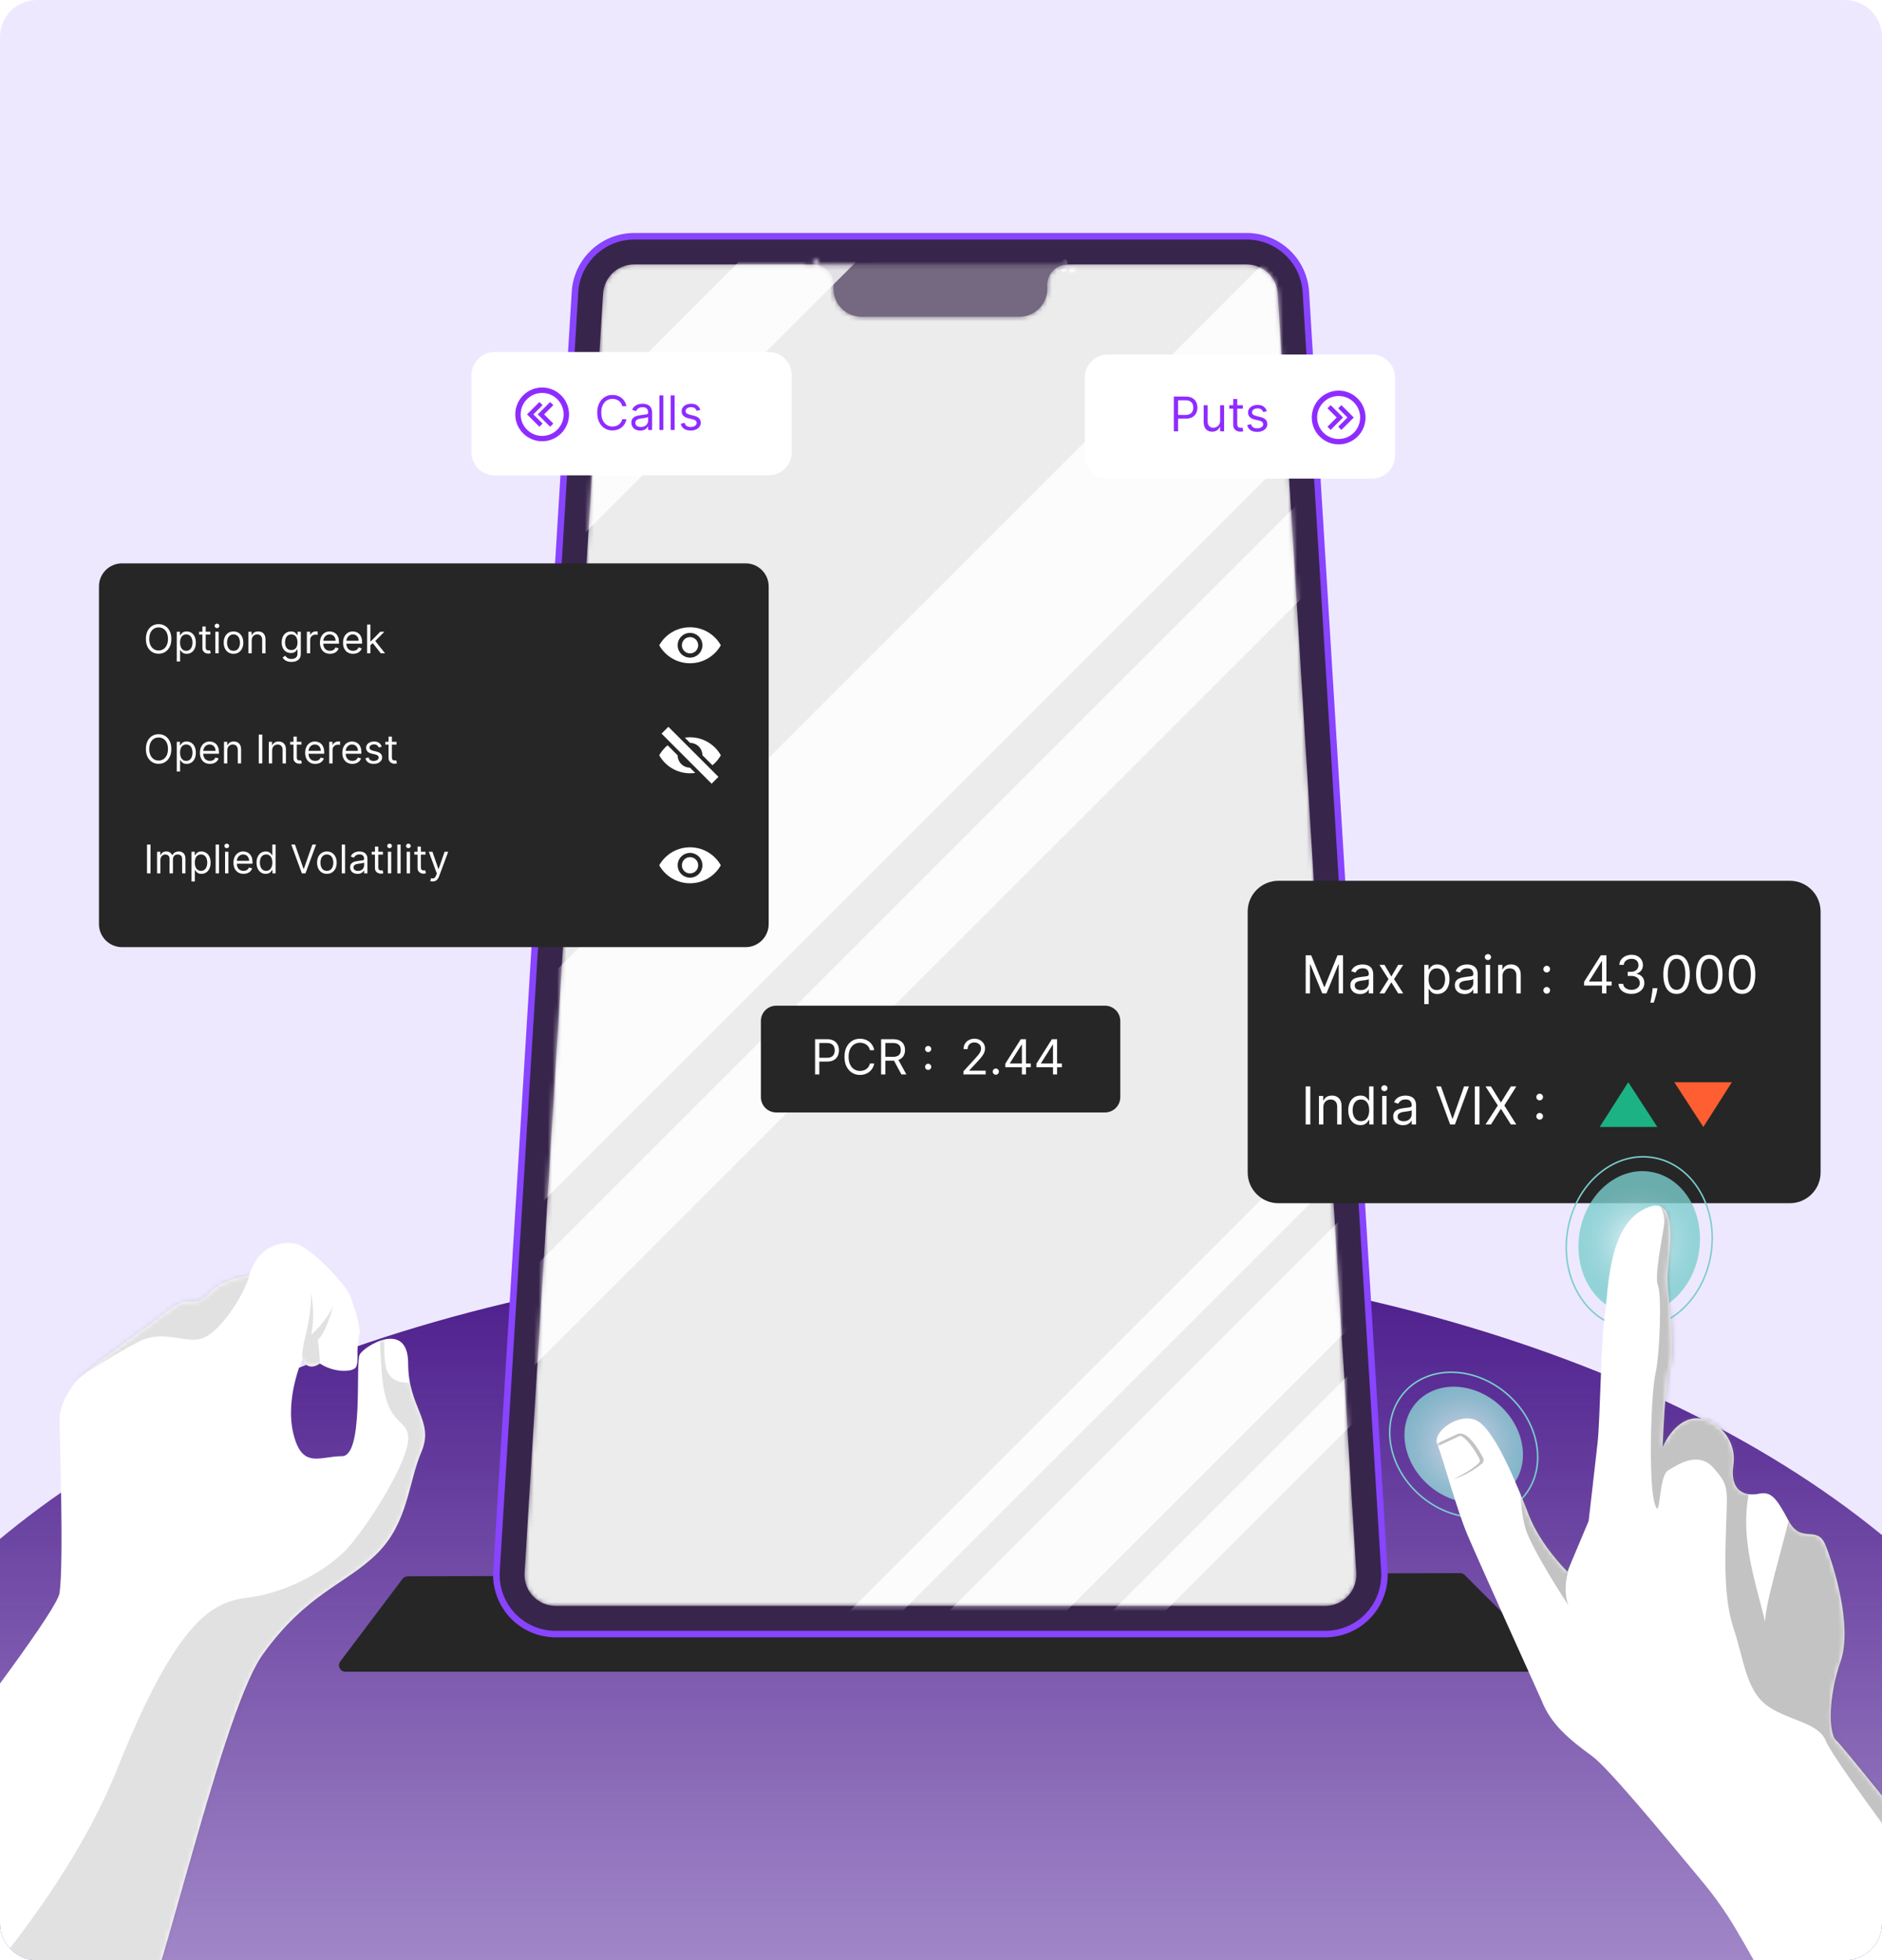 <svg width="407" height="424" viewBox="0 0 407 424" fill="none" xmlns="http://www.w3.org/2000/svg">
<g clip-path="url(#clip0_171_33928)">
<path d="M0 8C0 3.582 3.582 0 8 0H399C403.418 0 407 3.582 407 8V416C407 420.418 403.418 424 399 424H8C3.582 424 0 420.418 0 416V8Z" fill="#EEE8FF"/>
<ellipse cx="204" cy="416" rx="249" ry="145" fill="url(#paint0_linear_171_33928)"/>
<g clip-path="url(#clip1_171_33928)">
<g style="mix-blend-mode:darken">
<path d="M88.163 340.935L315.766 340.248C316.132 340.248 316.487 340.397 316.75 340.66L335.292 359.201C336.173 360.083 335.544 361.582 334.308 361.582H74.703C73.558 361.582 72.894 360.266 73.593 359.35L87.052 341.495C87.316 341.152 87.728 340.946 88.163 340.946V340.935Z" fill="#262626"/>
</g>
<path d="M120.164 354.143C116.444 354.143 112.85 352.586 110.309 349.885C107.768 347.172 106.429 343.498 106.658 339.79L123.643 63.097C124.078 55.978 130.007 50.393 137.149 50.393H269.595C276.725 50.393 282.665 55.967 283.1 63.097L300.085 339.79C300.314 343.498 298.987 347.184 296.434 349.885C293.893 352.597 290.3 354.143 286.58 354.143H120.164Z" fill="#8844FF"/>
<path d="M120.163 352.735C116.833 352.735 113.617 351.35 111.339 348.924C109.061 346.497 107.871 343.201 108.077 339.882L125.062 63.189C125.451 56.814 130.762 51.812 137.16 51.812H269.606C275.993 51.812 281.303 56.802 281.704 63.189L298.689 339.882C298.895 343.201 297.705 346.497 295.427 348.924C293.149 351.35 289.933 352.735 286.603 352.735H120.163Z" fill="#38254C"/>
<mask id="mask0_171_33928" style="mask-type:luminance" maskUnits="userSpaceOnUse" x="113" y="57" width="181" height="291">
<path d="M286.58 347.344H120.164C116.284 347.344 113.205 344.071 113.445 340.202L130.419 63.509C130.636 59.961 133.578 57.191 137.137 57.191H175.8C178.398 57.191 180.458 59.401 180.264 61.999C180 65.512 182.782 68.511 186.307 68.511H220.437C223.962 68.511 226.743 65.512 226.48 61.999C226.286 59.401 228.334 57.191 230.944 57.191H269.606C273.166 57.191 276.107 59.961 276.325 63.509L293.31 340.202C293.55 344.071 290.471 347.344 286.591 347.344H286.58Z" fill="white"/>
</mask>
<g mask="url(#mask0_171_33928)">
<path d="M286.58 347.344H120.164C116.284 347.344 113.205 344.071 113.445 340.202L130.419 63.509C130.636 59.961 133.578 57.191 137.137 57.191H175.8C178.398 57.191 180.458 59.401 180.264 61.999C180 65.512 182.782 68.511 186.307 68.511H220.437C223.962 68.511 226.743 65.512 226.48 61.999C226.286 59.401 228.334 57.191 230.944 57.191H269.606C273.166 57.191 276.107 59.961 276.325 63.509L293.31 340.202C293.55 344.071 290.471 347.344 286.591 347.344H286.58Z" fill="white"/>
</g>
<mask id="mask1_171_33928" style="mask-type:luminance" maskUnits="userSpaceOnUse" x="113" y="56" width="181" height="292">
<path d="M286.58 347.344H120.164C116.284 347.344 113.205 344.071 113.445 340.202L130.419 63.509C130.636 59.961 133.578 57.191 137.137 57.191H175.8C175.994 54.593 178.398 57.191 175.8 57.191C172.275 57.191 175.537 60.705 175.8 57.191H230.944C231.207 60.705 234.469 57.191 230.944 57.191C228.334 57.191 230.749 54.593 230.944 57.191H269.606C273.166 57.191 276.107 59.961 276.325 63.509L293.31 340.202C293.55 344.071 290.471 347.344 286.591 347.344H286.58Z" fill="white"/>
</mask>
<g mask="url(#mask1_171_33928)">
<path opacity="0.4" d="M286.58 347.344H120.164C116.284 347.344 113.205 344.071 113.445 340.202L130.419 63.509C130.636 59.961 133.578 57.191 137.137 57.191H175.8C178.398 57.191 231.138 54.593 230.944 57.191C227.419 57.191 230.681 60.705 230.944 57.191C231.207 60.705 234.469 57.191 230.944 57.191C228.334 57.191 230.749 54.593 230.944 57.191L269.606 57.191C273.166 57.191 276.107 59.961 276.325 63.509L293.31 340.202C293.55 344.071 290.471 347.344 286.591 347.344H286.58Z" fill="#D0D0D0"/>
<g style="mix-blend-mode:soft-light" opacity="0.8">
<path d="M315.984 14.195L66.991 263.188L90.55 286.747L339.543 37.754L315.984 14.195Z" fill="white"/>
<path d="M329.704 59.92L80.71 308.913L91.353 319.556L340.346 70.563L329.704 59.92Z" fill="white"/>
<path d="M398.267 155.409L149.273 404.403L161.963 417.093L410.957 168.1L398.267 155.409Z" fill="white"/>
<path d="M289.389 -72.999L40.396 175.994L53.086 188.684L302.079 -60.309L289.389 -72.999Z" fill="white"/>
<path d="M402.031 186.983L153.038 435.976L158.768 441.706L407.761 192.713L402.031 186.983Z" fill="white"/>
<path d="M401.381 130.807L152.388 379.8L158.118 385.53L407.111 136.537L401.381 130.807Z" fill="white"/>
</g>
</g>
<path d="M387.07 190.508H276.474C272.801 190.508 269.824 193.485 269.824 197.157V253.595C269.824 257.267 272.801 260.245 276.474 260.245H387.07C390.743 260.245 393.72 257.267 393.72 253.595V197.157C393.72 193.485 390.743 190.508 387.07 190.508Z" fill="#262626"/>
<path d="M282.367 206.624H283.558L286.358 213.464H286.455L289.255 206.624H290.446V214.864H289.513V208.603H289.432L286.857 214.864H285.956L283.381 208.603H283.3V214.864H282.367V206.624ZM294.137 215.009C293.745 215.009 293.39 214.935 293.071 214.788C292.752 214.638 292.498 214.422 292.31 214.14C292.123 213.856 292.029 213.512 292.029 213.11C292.029 212.756 292.098 212.469 292.238 212.249C292.377 212.026 292.564 211.852 292.797 211.726C293.031 211.6 293.288 211.506 293.57 211.444C293.854 211.38 294.14 211.329 294.427 211.291C294.802 211.243 295.107 211.207 295.34 211.183C295.576 211.156 295.748 211.112 295.855 211.05C295.965 210.988 296.02 210.881 296.02 210.728V210.696C296.02 210.299 295.912 209.99 295.694 209.77C295.48 209.55 295.154 209.44 294.717 209.44C294.263 209.44 293.908 209.54 293.65 209.738C293.393 209.937 293.212 210.149 293.107 210.374L292.206 210.052C292.367 209.676 292.581 209.384 292.849 209.175C293.12 208.963 293.416 208.815 293.735 208.732C294.057 208.646 294.373 208.603 294.684 208.603C294.883 208.603 295.111 208.628 295.368 208.676C295.629 208.721 295.879 208.817 296.121 208.962C296.365 209.106 296.567 209.325 296.728 209.617C296.889 209.91 296.97 210.301 296.97 210.792V214.864H296.02V214.027H295.972C295.908 214.162 295.8 214.305 295.65 214.458C295.5 214.611 295.3 214.741 295.05 214.848C294.801 214.956 294.497 215.009 294.137 215.009ZM294.282 214.156C294.658 214.156 294.974 214.082 295.232 213.935C295.492 213.787 295.688 213.597 295.819 213.364C295.953 213.13 296.02 212.885 296.02 212.627V211.758C295.98 211.806 295.891 211.851 295.755 211.891C295.621 211.928 295.465 211.962 295.288 211.991C295.114 212.018 294.943 212.042 294.777 212.064C294.613 212.083 294.48 212.099 294.379 212.112C294.132 212.144 293.901 212.197 293.686 212.269C293.475 212.339 293.303 212.445 293.171 212.587C293.043 212.726 292.978 212.917 292.978 213.158C292.978 213.488 293.1 213.738 293.344 213.907C293.591 214.073 293.904 214.156 294.282 214.156ZM299.411 208.684L300.892 211.211L302.373 208.684H303.467L301.471 211.774L303.467 214.864H302.373L300.892 212.466L299.411 214.864H298.317L300.28 211.774L298.317 208.684H299.411ZM308.009 217.182V208.684H308.926V209.666H309.039C309.109 209.558 309.205 209.422 309.329 209.255C309.455 209.086 309.635 208.936 309.868 208.805C310.104 208.67 310.423 208.603 310.826 208.603C311.346 208.603 311.805 208.734 312.202 208.994C312.599 209.254 312.909 209.623 313.131 210.1C313.354 210.578 313.465 211.141 313.465 211.79C313.465 212.445 313.354 213.012 313.131 213.492C312.909 213.97 312.6 214.34 312.206 214.603C311.812 214.863 311.357 214.993 310.842 214.993C310.445 214.993 310.127 214.927 309.888 214.796C309.649 214.662 309.466 214.51 309.337 214.341C309.208 214.17 309.109 214.027 309.039 213.915H308.959V217.182H308.009ZM308.943 211.774C308.943 212.241 309.011 212.653 309.148 213.009C309.285 213.364 309.484 213.641 309.747 213.842C310.01 214.041 310.332 214.14 310.713 214.14C311.11 214.14 311.441 214.036 311.707 213.826C311.975 213.614 312.176 213.33 312.31 212.973C312.447 212.614 312.516 212.214 312.516 211.774C312.516 211.34 312.449 210.948 312.315 210.599C312.183 210.248 311.983 209.97 311.715 209.766C311.449 209.56 311.115 209.456 310.713 209.456C310.327 209.456 310.002 209.554 309.739 209.75C309.476 209.943 309.278 210.214 309.144 210.563C309.01 210.909 308.943 211.313 308.943 211.774ZM316.733 215.009C316.341 215.009 315.986 214.935 315.666 214.788C315.347 214.638 315.094 214.422 314.906 214.14C314.718 213.856 314.624 213.512 314.624 213.11C314.624 212.756 314.694 212.469 314.833 212.249C314.973 212.026 315.159 211.852 315.393 211.726C315.626 211.6 315.884 211.506 316.165 211.444C316.45 211.38 316.735 211.329 317.022 211.291C317.398 211.243 317.702 211.207 317.936 211.183C318.172 211.156 318.343 211.112 318.451 211.05C318.561 210.988 318.616 210.881 318.616 210.728V210.696C318.616 210.299 318.507 209.99 318.29 209.77C318.075 209.55 317.749 209.44 317.312 209.44C316.859 209.44 316.503 209.54 316.246 209.738C315.988 209.937 315.807 210.149 315.703 210.374L314.801 210.052C314.962 209.676 315.177 209.384 315.445 209.175C315.716 208.963 316.011 208.815 316.33 208.732C316.652 208.646 316.969 208.603 317.28 208.603C317.478 208.603 317.706 208.628 317.964 208.676C318.224 208.721 318.475 208.817 318.716 208.962C318.96 209.106 319.163 209.325 319.324 209.617C319.485 209.91 319.565 210.301 319.565 210.792V214.864H318.616V214.027H318.567C318.503 214.162 318.396 214.305 318.246 214.458C318.095 214.611 317.895 214.741 317.646 214.848C317.397 214.956 317.092 215.009 316.733 215.009ZM316.877 214.156C317.253 214.156 317.57 214.082 317.827 213.935C318.087 213.787 318.283 213.597 318.415 213.364C318.549 213.13 318.616 212.885 318.616 212.627V211.758C318.576 211.806 318.487 211.851 318.35 211.891C318.216 211.928 318.06 211.962 317.883 211.991C317.709 212.018 317.539 212.042 317.372 212.064C317.209 212.083 317.076 212.099 316.974 212.112C316.727 212.144 316.497 212.197 316.282 212.269C316.07 212.339 315.898 212.445 315.767 212.587C315.638 212.726 315.574 212.917 315.574 213.158C315.574 213.488 315.696 213.738 315.94 213.907C316.187 214.073 316.499 214.156 316.877 214.156ZM321.299 214.864V208.684H322.248V214.864H321.299ZM321.781 207.654C321.596 207.654 321.437 207.591 321.303 207.465C321.171 207.339 321.105 207.187 321.105 207.01C321.105 206.833 321.171 206.681 321.303 206.555C321.437 206.429 321.596 206.366 321.781 206.366C321.967 206.366 322.125 206.429 322.256 206.555C322.39 206.681 322.457 206.833 322.457 207.01C322.457 207.187 322.39 207.339 322.256 207.465C322.125 207.591 321.967 207.654 321.781 207.654ZM324.937 211.146V214.864H323.987V208.684H324.905V209.65H324.985C325.13 209.336 325.35 209.084 325.645 208.893C325.94 208.7 326.321 208.603 326.788 208.603C327.207 208.603 327.573 208.689 327.887 208.861C328.2 209.03 328.444 209.287 328.619 209.634C328.793 209.977 328.88 210.411 328.88 210.937V214.864H327.931V211.002C327.931 210.516 327.805 210.138 327.553 209.867C327.3 209.593 326.954 209.456 326.514 209.456C326.211 209.456 325.94 209.522 325.702 209.654C325.466 209.785 325.279 209.977 325.142 210.229C325.005 210.481 324.937 210.787 324.937 211.146ZM334.495 214.929C334.296 214.929 334.126 214.858 333.984 214.716C333.841 214.573 333.77 214.403 333.77 214.205C333.77 214.006 333.841 213.836 333.984 213.693C334.126 213.551 334.296 213.48 334.495 213.48C334.693 213.48 334.863 213.551 335.006 213.693C335.148 213.836 335.219 214.006 335.219 214.205C335.219 214.336 335.185 214.457 335.118 214.567C335.054 214.677 334.967 214.765 334.857 214.832C334.749 214.897 334.629 214.929 334.495 214.929ZM334.495 210.342C334.296 210.342 334.126 210.271 333.984 210.128C333.841 209.986 333.77 209.816 333.77 209.617C333.77 209.419 333.841 209.249 333.984 209.106C334.126 208.964 334.296 208.893 334.495 208.893C334.693 208.893 334.863 208.964 335.006 209.106C335.148 209.249 335.219 209.419 335.219 209.617C335.219 209.749 335.185 209.87 335.118 209.98C335.054 210.09 334.967 210.178 334.857 210.245C334.749 210.309 334.629 210.342 334.495 210.342Z" fill="white"/>
<path d="M342.575 213.174V212.354L346.196 206.624H346.792V207.895H346.389L343.653 212.225V212.289H348.53V213.174H342.575ZM346.454 214.864V212.925V212.543V206.624H347.403V214.864H346.454ZM352.822 214.977C352.291 214.977 351.818 214.886 351.402 214.703C350.989 214.521 350.66 214.268 350.416 213.943C350.175 213.616 350.043 213.236 350.022 212.804H351.036C351.057 213.07 351.149 213.299 351.31 213.492C351.471 213.683 351.681 213.83 351.941 213.935C352.201 214.04 352.49 214.092 352.806 214.092C353.16 214.092 353.474 214.03 353.748 213.907C354.022 213.783 354.236 213.612 354.392 213.392C354.547 213.172 354.625 212.917 354.625 212.627C354.625 212.324 354.55 212.057 354.4 211.826C354.25 211.593 354.03 211.411 353.74 211.279C353.45 211.148 353.096 211.082 352.678 211.082H352.018V210.197H352.678C353.005 210.197 353.292 210.138 353.539 210.02C353.788 209.902 353.983 209.735 354.122 209.521C354.264 209.306 354.335 209.054 354.335 208.764C354.335 208.485 354.274 208.243 354.15 208.036C354.027 207.83 353.853 207.669 353.627 207.553C353.405 207.438 353.142 207.38 352.839 207.38C352.554 207.38 352.286 207.432 352.034 207.537C351.784 207.639 351.58 207.788 351.422 207.984C351.264 208.177 351.178 208.41 351.165 208.684H350.199C350.215 208.252 350.345 207.874 350.589 207.549C350.833 207.222 351.153 206.967 351.547 206.785C351.944 206.602 352.38 206.511 352.855 206.511C353.364 206.511 353.802 206.614 354.166 206.821C354.531 207.025 354.812 207.294 355.007 207.63C355.203 207.965 355.301 208.327 355.301 208.716C355.301 209.18 355.179 209.576 354.935 209.903C354.694 210.23 354.365 210.457 353.949 210.583V210.647C354.47 210.733 354.876 210.955 355.168 211.311C355.461 211.666 355.607 212.104 355.607 212.627C355.607 213.075 355.485 213.478 355.241 213.834C354.999 214.188 354.669 214.467 354.251 214.671C353.832 214.875 353.356 214.977 352.822 214.977ZM358.431 213.738L358.366 214.172C358.321 214.478 358.251 214.805 358.157 215.154C358.066 215.503 357.971 215.831 357.871 216.14C357.772 216.448 357.69 216.694 357.626 216.876H356.902C356.936 216.705 356.982 216.478 357.038 216.196C357.095 215.915 357.151 215.599 357.207 215.251C357.266 214.905 357.315 214.551 357.352 214.188L357.401 213.738H358.431ZM362.574 214.977C361.968 214.977 361.451 214.812 361.025 214.482C360.598 214.15 360.273 213.668 360.047 213.038C359.822 212.405 359.709 211.64 359.709 210.744C359.709 209.853 359.822 209.093 360.047 208.463C360.275 207.83 360.602 207.347 361.029 207.014C361.458 206.679 361.973 206.511 362.574 206.511C363.175 206.511 363.689 206.679 364.115 207.014C364.544 207.347 364.872 207.83 365.097 208.463C365.325 209.093 365.439 209.853 365.439 210.744C365.439 211.64 365.326 212.405 365.101 213.038C364.876 213.668 364.55 214.15 364.123 214.482C363.697 214.812 363.18 214.977 362.574 214.977ZM362.574 214.092C363.175 214.092 363.642 213.802 363.974 213.223C364.307 212.643 364.473 211.817 364.473 210.744C364.473 210.031 364.397 209.423 364.244 208.921C364.094 208.42 363.876 208.037 363.592 207.775C363.31 207.512 362.971 207.38 362.574 207.38C361.979 207.38 361.513 207.674 361.178 208.261C360.843 208.846 360.675 209.674 360.675 210.744C360.675 211.458 360.75 212.064 360.9 212.563C361.05 213.062 361.266 213.441 361.548 213.702C361.832 213.962 362.174 214.092 362.574 214.092ZM369.656 214.977C369.05 214.977 368.533 214.812 368.107 214.482C367.68 214.15 367.354 213.668 367.129 213.038C366.904 212.405 366.791 211.64 366.791 210.744C366.791 209.853 366.904 209.093 367.129 208.463C367.357 207.83 367.684 207.347 368.111 207.014C368.54 206.679 369.055 206.511 369.656 206.511C370.257 206.511 370.771 206.679 371.197 207.014C371.626 207.347 371.954 207.83 372.179 208.463C372.407 209.093 372.521 209.853 372.521 210.744C372.521 211.64 372.408 212.405 372.183 213.038C371.958 213.668 371.632 214.15 371.205 214.482C370.779 214.812 370.262 214.977 369.656 214.977ZM369.656 214.092C370.257 214.092 370.724 213.802 371.056 213.223C371.389 212.643 371.555 211.817 371.555 210.744C371.555 210.031 371.479 209.423 371.326 208.921C371.176 208.42 370.958 208.037 370.674 207.775C370.392 207.512 370.053 207.38 369.656 207.38C369.06 207.38 368.595 207.674 368.26 208.261C367.924 208.846 367.757 209.674 367.757 210.744C367.757 211.458 367.832 212.064 367.982 212.563C368.132 213.062 368.348 213.441 368.63 213.702C368.914 213.962 369.256 214.092 369.656 214.092ZM376.738 214.977C376.132 214.977 375.615 214.812 375.189 214.482C374.762 214.15 374.436 213.668 374.211 213.038C373.986 212.405 373.873 211.64 373.873 210.744C373.873 209.853 373.986 209.093 374.211 208.463C374.439 207.83 374.766 207.347 375.193 207.014C375.622 206.679 376.137 206.511 376.738 206.511C377.339 206.511 377.852 206.679 378.279 207.014C378.708 207.347 379.035 207.83 379.261 208.463C379.489 209.093 379.603 209.853 379.603 210.744C379.603 211.64 379.49 212.405 379.265 213.038C379.039 213.668 378.713 214.15 378.287 214.482C377.86 214.812 377.344 214.977 376.738 214.977ZM376.738 214.092C377.339 214.092 377.805 213.802 378.138 213.223C378.471 212.643 378.637 211.817 378.637 210.744C378.637 210.031 378.561 209.423 378.408 208.921C378.257 208.42 378.04 208.037 377.756 207.775C377.474 207.512 377.135 207.38 376.738 207.38C376.142 207.38 375.677 207.674 375.342 208.261C375.006 208.846 374.839 209.674 374.839 210.744C374.839 211.458 374.914 212.064 375.064 212.563C375.214 213.062 375.43 213.441 375.712 213.702C375.996 213.962 376.338 214.092 376.738 214.092Z" fill="white"/>
<path d="M283.364 234.985V243.226H282.367V234.985H283.364ZM286.186 239.508V243.226H285.237V237.046H286.154V238.011H286.234C286.379 237.697 286.599 237.445 286.894 237.255C287.189 237.062 287.57 236.965 288.037 236.965C288.456 236.965 288.822 237.051 289.136 237.223C289.449 237.392 289.694 237.649 289.868 237.995C290.042 238.339 290.129 238.773 290.129 239.299V243.226H289.18V239.363C289.18 238.878 289.054 238.5 288.802 238.229C288.549 237.955 288.203 237.818 287.763 237.818C287.46 237.818 287.189 237.884 286.951 238.015C286.715 238.147 286.528 238.339 286.391 238.591C286.255 238.843 286.186 239.149 286.186 239.508ZM294.198 243.355C293.683 243.355 293.229 243.225 292.834 242.965C292.44 242.702 292.132 242.332 291.909 241.854C291.686 241.374 291.575 240.807 291.575 240.152C291.575 239.503 291.686 238.939 291.909 238.462C292.132 237.984 292.441 237.616 292.838 237.355C293.235 237.095 293.694 236.965 294.215 236.965C294.617 236.965 294.935 237.032 295.168 237.166C295.404 237.298 295.584 237.448 295.707 237.617C295.833 237.783 295.931 237.92 296.001 238.027H296.082V234.985H297.031V243.226H296.114V242.277H296.001C295.931 242.389 295.832 242.531 295.703 242.703C295.575 242.872 295.391 243.024 295.152 243.158C294.913 243.289 294.595 243.355 294.198 243.355ZM294.327 242.502C294.708 242.502 295.03 242.403 295.293 242.204C295.556 242.003 295.756 241.725 295.892 241.371C296.029 241.014 296.098 240.603 296.098 240.136C296.098 239.674 296.031 239.271 295.896 238.925C295.762 238.576 295.564 238.305 295.301 238.112C295.038 237.916 294.714 237.818 294.327 237.818C293.925 237.818 293.59 237.921 293.321 238.128C293.056 238.332 292.856 238.61 292.722 238.961C292.59 239.31 292.525 239.701 292.525 240.136C292.525 240.576 292.592 240.976 292.726 241.335C292.863 241.692 293.064 241.976 293.329 242.188C293.598 242.397 293.93 242.502 294.327 242.502ZM298.902 243.226V237.046H299.852V243.226H298.902ZM299.385 236.016C299.2 236.016 299.04 235.952 298.906 235.826C298.775 235.7 298.709 235.549 298.709 235.372C298.709 235.195 298.775 235.043 298.906 234.917C299.04 234.791 299.2 234.728 299.385 234.728C299.57 234.728 299.728 234.791 299.86 234.917C299.994 235.043 300.061 235.195 300.061 235.372C300.061 235.549 299.994 235.7 299.86 235.826C299.728 235.952 299.57 236.016 299.385 236.016ZM303.41 243.371C303.018 243.371 302.663 243.297 302.344 243.15C302.024 242.999 301.771 242.784 301.583 242.502C301.395 242.218 301.301 241.874 301.301 241.472C301.301 241.118 301.371 240.831 301.511 240.611C301.65 240.388 301.837 240.214 302.07 240.088C302.303 239.962 302.561 239.868 302.843 239.806C303.127 239.742 303.413 239.691 303.7 239.653C304.075 239.605 304.38 239.569 304.613 239.544C304.849 239.518 305.021 239.473 305.128 239.412C305.238 239.35 305.293 239.243 305.293 239.09V239.058C305.293 238.66 305.184 238.352 304.967 238.132C304.752 237.912 304.427 237.802 303.989 237.802C303.536 237.802 303.181 237.901 302.923 238.1C302.665 238.298 302.484 238.51 302.38 238.736L301.478 238.414C301.639 238.038 301.854 237.746 302.122 237.537C302.393 237.325 302.688 237.177 303.008 237.094C303.329 237.008 303.646 236.965 303.957 236.965C304.156 236.965 304.384 236.989 304.641 237.038C304.901 237.083 305.152 237.178 305.394 237.323C305.638 237.468 305.84 237.687 306.001 237.979C306.162 238.272 306.243 238.663 306.243 239.154V243.226H305.293V242.389H305.245C305.18 242.523 305.073 242.667 304.923 242.82C304.773 242.973 304.573 243.103 304.323 243.21C304.074 243.317 303.769 243.371 303.41 243.371ZM303.555 242.518C303.93 242.518 304.247 242.444 304.504 242.297C304.765 242.149 304.96 241.959 305.092 241.725C305.226 241.492 305.293 241.246 305.293 240.989V240.12C305.253 240.168 305.164 240.212 305.027 240.253C304.893 240.29 304.738 240.324 304.561 240.353C304.386 240.38 304.216 240.404 304.05 240.426C303.886 240.444 303.753 240.46 303.651 240.474C303.405 240.506 303.174 240.558 302.959 240.631C302.747 240.701 302.576 240.807 302.444 240.949C302.315 241.088 302.251 241.279 302.251 241.52C302.251 241.85 302.373 242.099 302.617 242.268C302.864 242.435 303.177 242.518 303.555 242.518ZM311.629 234.985L314.076 241.922H314.172L316.619 234.985H317.665L314.639 243.226H313.609L310.583 234.985H311.629ZM319.947 234.985V243.226H318.949V234.985H319.947ZM322.43 234.985L324.555 238.414H324.619L326.744 234.985H327.919L325.327 239.106L327.919 243.226H326.744L324.619 239.862H324.555L322.43 243.226H321.255L323.911 239.106L321.255 234.985H322.43ZM332.968 242.172C332.769 242.172 332.599 242.101 332.457 241.959C332.314 241.816 332.243 241.646 332.243 241.448C332.243 241.249 332.314 241.079 332.457 240.937C332.599 240.794 332.769 240.723 332.968 240.723C333.166 240.723 333.336 240.794 333.479 240.937C333.621 241.079 333.692 241.249 333.692 241.448C333.692 241.579 333.658 241.7 333.591 241.81C333.527 241.92 333.44 242.008 333.33 242.075C333.222 242.14 333.102 242.172 332.968 242.172ZM332.968 238.003C332.769 238.003 332.599 237.932 332.457 237.79C332.314 237.648 332.243 237.478 332.243 237.279C332.243 237.08 332.314 236.91 332.457 236.768C332.599 236.626 332.769 236.555 332.968 236.555C333.166 236.555 333.336 236.626 333.479 236.768C333.621 236.91 333.692 237.08 333.692 237.279C333.692 237.41 333.658 237.531 333.591 237.641C333.527 237.751 333.44 237.84 333.33 237.907C333.222 237.971 333.102 238.003 332.968 238.003Z" fill="white"/>
<path d="M352.125 234.069L358.408 243.752H345.956L352.125 234.069Z" fill="#1DB284"/>
<path d="M368.366 243.752L362.082 234.069H374.535L368.366 243.752Z" fill="#FF5E33"/>
<path d="M166.22 76.134H106.956C104.2 76.134 101.966 78.368 101.966 81.124V97.823C101.966 100.579 104.2 102.813 106.956 102.813H166.22C168.976 102.813 171.211 100.579 171.211 97.823V81.124C171.211 78.368 168.976 76.134 166.22 76.134Z" fill="white"/>
<path d="M135.462 87.862H134.557C134.503 87.602 134.41 87.373 134.276 87.176C134.145 86.979 133.984 86.813 133.794 86.679C133.607 86.543 133.399 86.441 133.17 86.373C132.941 86.305 132.703 86.271 132.455 86.271C132.002 86.271 131.592 86.385 131.225 86.614C130.86 86.842 130.569 87.179 130.352 87.625C130.138 88.07 130.031 88.616 130.031 89.263C130.031 89.911 130.138 90.457 130.352 90.902C130.569 91.347 130.86 91.684 131.225 91.913C131.592 92.142 132.002 92.256 132.455 92.256C132.703 92.256 132.941 92.222 133.17 92.154C133.399 92.086 133.607 91.985 133.794 91.851C133.984 91.715 134.145 91.548 134.276 91.351C134.41 91.152 134.503 90.923 134.557 90.665H135.462C135.394 91.047 135.27 91.389 135.09 91.691C134.91 91.992 134.686 92.249 134.418 92.461C134.151 92.67 133.85 92.829 133.517 92.939C133.186 93.048 132.832 93.103 132.455 93.103C131.817 93.103 131.25 92.947 130.754 92.636C130.257 92.324 129.867 91.882 129.582 91.307C129.298 90.733 129.155 90.052 129.155 89.263C129.155 88.475 129.298 87.794 129.582 87.219C129.867 86.645 130.257 86.202 130.754 85.891C131.25 85.579 131.817 85.424 132.455 85.424C132.832 85.424 133.186 85.478 133.517 85.588C133.85 85.698 134.151 85.858 134.418 86.07C134.686 86.279 134.91 86.535 135.09 86.836C135.27 87.136 135.394 87.477 135.462 87.862ZM138.458 93.132C138.102 93.132 137.78 93.065 137.491 92.931C137.201 92.795 136.971 92.599 136.801 92.344C136.63 92.086 136.545 91.775 136.545 91.41C136.545 91.088 136.608 90.828 136.735 90.629C136.862 90.427 137.031 90.268 137.242 90.154C137.454 90.04 137.688 89.954 137.943 89.898C138.201 89.84 138.46 89.794 138.721 89.76C139.061 89.716 139.337 89.683 139.549 89.661C139.763 89.637 139.919 89.597 140.016 89.541C140.116 89.485 140.166 89.388 140.166 89.249V89.22C140.166 88.859 140.067 88.58 139.87 88.38C139.676 88.181 139.38 88.081 138.983 88.081C138.572 88.081 138.25 88.171 138.016 88.351C137.782 88.531 137.618 88.723 137.523 88.928L136.706 88.636C136.852 88.295 137.046 88.03 137.29 87.84C137.536 87.648 137.803 87.514 138.093 87.439C138.385 87.361 138.672 87.322 138.954 87.322C139.134 87.322 139.341 87.344 139.575 87.387C139.811 87.429 140.038 87.515 140.257 87.647C140.479 87.778 140.662 87.976 140.808 88.242C140.954 88.507 141.027 88.862 141.027 89.307V93.001H140.166V92.242H140.122C140.064 92.363 139.966 92.494 139.83 92.632C139.694 92.771 139.513 92.889 139.286 92.986C139.06 93.084 138.784 93.132 138.458 93.132ZM138.589 92.359C138.93 92.359 139.217 92.292 139.45 92.158C139.687 92.024 139.864 91.851 139.983 91.639C140.105 91.428 140.166 91.205 140.166 90.972V90.183C140.129 90.227 140.049 90.267 139.925 90.304C139.803 90.338 139.662 90.368 139.502 90.395C139.343 90.419 139.189 90.441 139.038 90.461C138.89 90.478 138.769 90.492 138.677 90.504C138.453 90.534 138.244 90.581 138.049 90.647C137.857 90.71 137.701 90.806 137.582 90.935C137.465 91.062 137.407 91.234 137.407 91.453C137.407 91.753 137.517 91.979 137.739 92.132C137.963 92.283 138.246 92.359 138.589 92.359ZM143.461 85.526V93.001H142.599V85.526H143.461ZM145.9 85.526V93.001H145.038V85.526H145.9ZM151.448 88.65L150.675 88.869C150.626 88.74 150.554 88.615 150.459 88.493C150.367 88.369 150.24 88.267 150.08 88.187C149.919 88.106 149.714 88.066 149.463 88.066C149.12 88.066 148.834 88.145 148.605 88.303C148.379 88.459 148.266 88.658 148.266 88.898C148.266 89.113 148.344 89.282 148.499 89.406C148.655 89.53 148.898 89.633 149.229 89.716L150.062 89.92C150.563 90.042 150.936 90.228 151.182 90.479C151.428 90.727 151.551 91.047 151.551 91.439C151.551 91.76 151.458 92.047 151.273 92.3C151.091 92.553 150.835 92.753 150.507 92.899C150.178 93.045 149.796 93.118 149.361 93.118C148.789 93.118 148.316 92.994 147.941 92.745C147.566 92.497 147.329 92.135 147.229 91.658L148.047 91.453C148.125 91.755 148.272 91.981 148.488 92.132C148.707 92.283 148.993 92.359 149.346 92.359C149.748 92.359 150.066 92.273 150.302 92.103C150.541 91.93 150.66 91.723 150.66 91.483C150.66 91.288 150.592 91.125 150.456 90.993C150.319 90.86 150.11 90.76 149.828 90.694L148.894 90.475C148.38 90.353 148.003 90.165 147.762 89.909C147.524 89.651 147.404 89.329 147.404 88.942C147.404 88.626 147.493 88.346 147.671 88.103C147.851 87.859 148.095 87.668 148.404 87.53C148.716 87.391 149.069 87.322 149.463 87.322C150.018 87.322 150.453 87.443 150.77 87.687C151.088 87.93 151.315 88.251 151.448 88.65Z" fill="#8E2CFF"/>
<path d="M117.245 83.814C120.45 83.814 123.06 86.423 123.06 89.628C123.06 92.832 120.45 95.442 117.245 95.442C114.041 95.442 111.431 92.832 111.431 89.628C111.431 86.423 114.041 83.814 117.245 83.814ZM117.245 94.286C119.821 94.286 121.892 92.203 121.892 89.639C121.892 87.076 119.809 84.992 117.245 84.992C114.682 84.992 112.599 87.076 112.599 89.639C112.599 92.203 114.682 94.286 117.245 94.286Z" fill="#8E2CFF"/>
<path d="M117.279 91.562L115.345 89.628L117.279 87.694L117.337 87.636L117.279 87.579L116.707 87.007L116.65 86.95L116.593 87.007L114.029 89.57L113.972 89.628L114.029 89.685L116.593 92.249L116.65 92.306L116.707 92.249L117.279 91.677L117.337 91.619L117.279 91.562Z" fill="#8E2CFF"/>
<path d="M119.603 91.562L117.669 89.628L119.603 87.694L119.66 87.636L119.603 87.579L119.031 87.007L118.974 86.95L118.916 87.007L116.353 89.57L116.295 89.628L116.353 89.685L118.916 92.249L118.974 92.306L119.031 92.249L119.603 91.677L119.66 91.619L119.603 91.562Z" fill="#8E2CFF"/>
<path d="M296.698 76.683H239.585C236.829 76.683 234.595 78.917 234.595 81.673V98.532C234.595 101.288 236.829 103.523 239.585 103.523H296.698C299.454 103.523 301.688 101.288 301.688 98.532V81.673C301.688 78.917 299.454 76.683 296.698 76.683Z" fill="white"/>
<path d="M253.853 93.299V85.774H256.395C256.986 85.774 257.468 85.88 257.843 86.093C258.22 86.304 258.499 86.589 258.681 86.949C258.862 87.309 258.952 87.711 258.952 88.154C258.952 88.598 258.862 89.001 258.681 89.363C258.502 89.726 258.225 90.015 257.85 90.231C257.475 90.444 256.995 90.55 256.41 90.55H254.587V89.742H256.38C256.785 89.742 257.109 89.672 257.354 89.532C257.599 89.393 257.777 89.204 257.887 88.966C258 88.727 258.056 88.456 258.056 88.154C258.056 87.853 258 87.584 257.887 87.346C257.777 87.109 257.598 86.922 257.35 86.788C257.103 86.65 256.775 86.582 256.366 86.582H254.764V93.299H253.853ZM263.859 90.991V87.655H264.727V93.299H263.859V92.343H263.801C263.668 92.63 263.463 92.874 263.183 93.074C262.904 93.273 262.551 93.372 262.125 93.372C261.772 93.372 261.459 93.295 261.185 93.141C260.91 92.984 260.695 92.749 260.538 92.435C260.381 92.119 260.303 91.721 260.303 91.241V87.655H261.17V91.182C261.17 91.594 261.285 91.922 261.515 92.167C261.748 92.412 262.044 92.534 262.404 92.534C262.62 92.534 262.839 92.479 263.062 92.369C263.287 92.259 263.476 92.09 263.628 91.862C263.782 91.634 263.859 91.344 263.859 90.991ZM268.769 87.655V88.39H265.844V87.655H268.769ZM266.697 86.303H267.564V91.682C267.564 91.927 267.599 92.111 267.671 92.233C267.744 92.353 267.837 92.434 267.95 92.475C268.065 92.515 268.186 92.534 268.313 92.534C268.409 92.534 268.487 92.529 268.549 92.519C268.61 92.507 268.659 92.498 268.696 92.49L268.872 93.269C268.813 93.291 268.731 93.313 268.626 93.335C268.52 93.36 268.387 93.372 268.225 93.372C267.98 93.372 267.74 93.319 267.505 93.214C267.272 93.109 267.079 92.948 266.925 92.733C266.773 92.517 266.697 92.245 266.697 91.917V86.303ZM273.97 88.919L273.191 89.139C273.142 89.009 273.07 88.883 272.974 88.761C272.881 88.636 272.754 88.533 272.592 88.452C272.43 88.371 272.223 88.331 271.971 88.331C271.626 88.331 271.338 88.41 271.108 88.57C270.88 88.727 270.766 88.926 270.766 89.169C270.766 89.384 270.844 89.554 271.001 89.679C271.158 89.804 271.403 89.908 271.736 89.992L272.574 90.197C273.078 90.32 273.454 90.507 273.702 90.76C273.949 91.009 274.073 91.332 274.073 91.726C274.073 92.049 273.98 92.338 273.794 92.593C273.61 92.848 273.353 93.049 273.022 93.196C272.691 93.343 272.307 93.416 271.868 93.416C271.293 93.416 270.816 93.291 270.439 93.041C270.062 92.791 269.823 92.426 269.723 91.946L270.546 91.741C270.624 92.044 270.772 92.272 270.99 92.424C271.211 92.576 271.498 92.652 271.854 92.652C272.258 92.652 272.579 92.566 272.816 92.395C273.056 92.221 273.176 92.013 273.176 91.77C273.176 91.574 273.108 91.41 272.971 91.278C272.833 91.143 272.623 91.043 272.339 90.976L271.398 90.756C270.881 90.633 270.501 90.444 270.259 90.186C270.019 89.927 269.899 89.602 269.899 89.213C269.899 88.894 269.988 88.613 270.167 88.368C270.348 88.123 270.595 87.93 270.906 87.791C271.219 87.651 271.574 87.581 271.971 87.581C272.53 87.581 272.968 87.704 273.287 87.949C273.607 88.194 273.835 88.517 273.97 88.919Z" fill="#8E2CFF"/>
<path d="M295.309 90.303C295.309 93.508 292.7 96.117 289.495 96.117C286.29 96.117 283.681 93.508 283.681 90.303C283.681 87.098 286.29 84.489 289.495 84.489C292.7 84.489 295.309 87.098 295.309 90.303ZM294.142 90.303C294.142 87.728 292.059 85.656 289.495 85.656C286.92 85.656 284.848 87.739 284.848 90.303C284.848 92.867 286.931 94.95 289.495 94.95C292.059 94.95 294.142 92.867 294.142 90.303Z" fill="#8E2CFF"/>
<path d="M289.403 92.295L289.461 92.352L290.033 92.924L290.09 92.981L290.147 92.924L292.711 90.36L292.768 90.303L292.711 90.246L290.147 87.682L290.09 87.625L290.033 87.682L289.461 88.254L289.403 88.312L289.461 88.369L291.395 90.303L289.461 92.237L289.403 92.295Z" fill="#8E2CFF"/>
<path d="M287.081 92.295L287.138 92.352L287.71 92.924L287.767 92.981L287.825 92.924L290.388 90.36L290.446 90.303L290.388 90.246L287.825 87.682L287.767 87.625L287.71 87.682L287.138 88.254L287.081 88.312L287.138 88.369L289.072 90.303L287.138 92.237L287.081 92.295Z" fill="#8E2CFF"/>
<path d="M238.955 217.519H167.868C166.035 217.519 164.549 219.005 164.549 220.838V237.296C164.549 239.13 166.035 240.616 167.868 240.616H238.955C240.789 240.616 242.275 239.13 242.275 237.296V220.838C242.275 219.005 240.789 217.519 238.955 217.519Z" fill="#262626"/>
<path d="M176.266 232.395V224.77H178.842C179.44 224.77 179.929 224.878 180.309 225.094C180.691 225.307 180.974 225.596 181.158 225.961C181.341 226.326 181.433 226.733 181.433 227.182C181.433 227.632 181.341 228.04 181.158 228.407C180.976 228.775 180.696 229.067 180.316 229.286C179.936 229.502 179.45 229.61 178.857 229.61H177.01V228.791H178.827C179.237 228.791 179.565 228.72 179.814 228.578C180.062 228.437 180.242 228.246 180.353 228.005C180.468 227.762 180.525 227.488 180.525 227.182C180.525 226.877 180.468 226.604 180.353 226.363C180.242 226.123 180.061 225.934 179.81 225.797C179.559 225.658 179.227 225.589 178.812 225.589H177.189V232.395H176.266ZM189.056 227.153H188.133C188.078 226.887 187.983 226.654 187.846 226.453C187.712 226.252 187.548 226.083 187.355 225.946C187.163 225.807 186.951 225.703 186.718 225.634C186.485 225.564 186.241 225.529 185.988 225.529C185.527 225.529 185.108 225.646 184.734 225.879C184.361 226.113 184.065 226.456 183.844 226.911C183.625 227.365 183.516 227.922 183.516 228.582C183.516 229.242 183.625 229.8 183.844 230.254C184.065 230.708 184.361 231.052 184.734 231.285C185.108 231.518 185.527 231.635 185.988 231.635C186.241 231.635 186.485 231.6 186.718 231.531C186.951 231.461 187.163 231.358 187.355 231.222C187.548 231.083 187.712 230.913 187.846 230.712C187.983 230.508 188.078 230.275 188.133 230.012H189.056C188.986 230.401 188.86 230.75 188.676 231.058C188.493 231.366 188.264 231.628 187.991 231.844C187.718 232.057 187.412 232.22 187.072 232.331C186.734 232.443 186.373 232.499 185.988 232.499C185.338 232.499 184.76 232.34 184.253 232.022C183.747 231.705 183.349 231.253 183.058 230.667C182.768 230.081 182.623 229.386 182.623 228.582C182.623 227.778 182.768 227.083 183.058 226.497C183.349 225.912 183.747 225.46 184.253 225.142C184.76 224.824 185.338 224.666 185.988 224.666C186.373 224.666 186.734 224.721 187.072 224.833C187.412 224.945 187.718 225.109 187.991 225.325C188.264 225.538 188.493 225.799 188.676 226.106C188.86 226.412 188.986 226.76 189.056 227.153ZM190.548 232.395V224.77H193.124C193.72 224.77 194.209 224.872 194.591 225.075C194.973 225.276 195.256 225.553 195.44 225.905C195.624 226.258 195.716 226.659 195.716 227.108C195.716 227.557 195.624 227.955 195.44 228.303C195.256 228.65 194.975 228.923 194.595 229.122C194.215 229.318 193.73 229.416 193.139 229.416H191.054V228.582H193.109C193.516 228.582 193.844 228.523 194.092 228.403C194.343 228.284 194.524 228.116 194.636 227.897C194.75 227.676 194.807 227.413 194.807 227.108C194.807 226.803 194.75 226.536 194.636 226.307C194.522 226.079 194.339 225.903 194.089 225.779C193.838 225.652 193.507 225.589 193.095 225.589H191.471V232.395H190.548ZM194.137 228.969L196.013 232.395H194.941L193.095 228.969H194.137ZM200.724 231.419C200.54 231.419 200.383 231.353 200.251 231.222C200.12 231.09 200.054 230.933 200.054 230.749C200.054 230.565 200.12 230.408 200.251 230.276C200.383 230.145 200.54 230.079 200.724 230.079C200.908 230.079 201.065 230.145 201.197 230.276C201.328 230.408 201.394 230.565 201.394 230.749C201.394 230.871 201.363 230.982 201.301 231.084C201.241 231.186 201.161 231.268 201.059 231.33C200.96 231.389 200.848 231.419 200.724 231.419ZM200.724 227.562C200.54 227.562 200.383 227.496 200.251 227.365C200.12 227.233 200.054 227.076 200.054 226.892C200.054 226.708 200.12 226.551 200.251 226.419C200.383 226.288 200.54 226.222 200.724 226.222C200.908 226.222 201.065 226.288 201.197 226.419C201.328 226.551 201.394 226.708 201.394 226.892C201.394 227.014 201.363 227.125 201.301 227.227C201.241 227.329 201.161 227.411 201.059 227.473C200.96 227.532 200.848 227.562 200.724 227.562Z" fill="white"/>
<path d="M208.35 232.395V231.724L210.867 228.969C211.162 228.647 211.406 228.366 211.597 228.128C211.788 227.887 211.929 227.661 212.021 227.45C212.116 227.237 212.163 227.014 212.163 226.78C212.163 226.512 212.098 226.28 211.969 226.084C211.842 225.888 211.669 225.737 211.448 225.63C211.227 225.523 210.979 225.47 210.703 225.47C210.41 225.47 210.155 225.531 209.936 225.652C209.72 225.771 209.553 225.939 209.434 226.155C209.317 226.371 209.259 226.624 209.259 226.914H208.38C208.38 226.468 208.483 226.075 208.689 225.738C208.895 225.4 209.176 225.137 209.531 224.949C209.888 224.76 210.289 224.666 210.733 224.666C211.18 224.666 211.576 224.76 211.921 224.949C212.266 225.137 212.536 225.392 212.732 225.712C212.928 226.032 213.026 226.388 213.026 226.78C213.026 227.061 212.976 227.335 212.874 227.603C212.774 227.869 212.601 228.165 212.353 228.493C212.107 228.818 211.766 229.215 211.329 229.684L209.616 231.516V231.575H213.16V232.395H208.35ZM215.353 232.454C215.17 232.454 215.012 232.388 214.88 232.257C214.749 232.125 214.683 231.968 214.683 231.784C214.683 231.6 214.749 231.443 214.88 231.311C215.012 231.18 215.17 231.114 215.353 231.114C215.537 231.114 215.695 231.18 215.826 231.311C215.958 231.443 216.023 231.6 216.023 231.784C216.023 231.906 215.992 232.017 215.93 232.119C215.871 232.221 215.79 232.303 215.688 232.365C215.589 232.424 215.477 232.454 215.353 232.454ZM217.407 230.831V230.071L220.757 224.77H221.308V225.946H220.936L218.404 229.952V230.012H222.917V230.831H217.407ZM220.996 232.395V230.6V230.246V224.77H221.874V232.395H220.996ZM224.133 230.831V230.071L227.484 224.77H228.035V225.946H227.662L225.131 229.952V230.012H229.643V230.831H224.133ZM227.722 232.395V230.6V230.246V224.77H228.601V232.395H227.722Z" fill="white"/>
<path d="M161.241 121.847H26.392C23.636 121.847 21.401 124.081 21.401 126.837V199.87C21.401 202.626 23.636 204.86 26.392 204.86H161.241C163.997 204.86 166.232 202.626 166.232 199.87V126.837C166.232 124.081 163.997 121.847 161.241 121.847Z" fill="#262626"/>
<path d="M37.054 138.198C37.054 138.855 36.935 139.423 36.698 139.902C36.46 140.381 36.135 140.751 35.721 141.01C35.307 141.27 34.834 141.4 34.302 141.4C33.77 141.4 33.297 141.27 32.883 141.01C32.469 140.751 32.144 140.381 31.906 139.902C31.669 139.423 31.55 138.855 31.55 138.198C31.55 137.54 31.669 136.972 31.906 136.493C32.144 136.014 32.469 135.644 32.883 135.385C33.297 135.125 33.77 134.995 34.302 134.995C34.834 134.995 35.307 135.125 35.721 135.385C36.135 135.644 36.46 136.014 36.698 136.493C36.935 136.972 37.054 137.54 37.054 138.198ZM36.323 138.198C36.323 137.658 36.233 137.202 36.053 136.831C35.874 136.459 35.631 136.178 35.325 135.987C35.02 135.797 34.679 135.701 34.302 135.701C33.925 135.701 33.583 135.797 33.276 135.987C32.972 136.178 32.729 136.459 32.548 136.831C32.37 137.202 32.281 137.658 32.281 138.198C32.281 138.737 32.37 139.193 32.548 139.564C32.729 139.936 32.972 140.217 33.276 140.408C33.583 140.598 33.925 140.694 34.302 140.694C34.679 140.694 35.02 140.598 35.325 140.408C35.631 140.217 35.874 139.936 36.053 139.564C36.233 139.193 36.323 138.737 36.323 138.198ZM38.226 143.068V136.639H38.92V137.382H39.005C39.058 137.301 39.131 137.197 39.225 137.071C39.32 136.943 39.456 136.83 39.633 136.73C39.811 136.629 40.053 136.578 40.357 136.578C40.751 136.578 41.098 136.676 41.398 136.873C41.699 137.07 41.933 137.349 42.101 137.711C42.27 138.072 42.354 138.498 42.354 138.989C42.354 139.484 42.27 139.914 42.101 140.277C41.933 140.638 41.7 140.918 41.401 141.117C41.103 141.314 40.759 141.412 40.369 141.412C40.069 141.412 39.828 141.363 39.648 141.263C39.467 141.162 39.328 141.047 39.231 140.919C39.133 140.789 39.058 140.682 39.005 140.596H38.944V143.068H38.226ZM38.932 138.977C38.932 139.33 38.984 139.642 39.088 139.912C39.191 140.179 39.342 140.389 39.541 140.542C39.74 140.692 39.984 140.767 40.272 140.767C40.572 140.767 40.823 140.688 41.024 140.529C41.227 140.369 41.379 140.154 41.48 139.884C41.584 139.612 41.636 139.31 41.636 138.977C41.636 138.648 41.585 138.352 41.483 138.088C41.384 137.822 41.233 137.612 41.03 137.458C40.829 137.302 40.576 137.223 40.272 137.223C39.98 137.223 39.734 137.298 39.535 137.446C39.336 137.592 39.186 137.797 39.084 138.061C38.983 138.322 38.932 138.628 38.932 138.977ZM45.483 136.639V137.248H43.06V136.639H45.483ZM43.767 135.519H44.485V139.975C44.485 140.178 44.514 140.331 44.573 140.432C44.634 140.532 44.711 140.598 44.805 140.633C44.9 140.665 45.001 140.682 45.106 140.682C45.185 140.682 45.25 140.678 45.301 140.67C45.352 140.659 45.392 140.651 45.423 140.645L45.569 141.291C45.52 141.309 45.452 141.327 45.365 141.345C45.278 141.366 45.167 141.376 45.033 141.376C44.83 141.376 44.631 141.332 44.436 141.245C44.243 141.158 44.083 141.025 43.955 140.846C43.83 140.668 43.767 140.442 43.767 140.17V135.519ZM46.564 141.315V136.639H47.283V141.315H46.564ZM46.93 135.86C46.789 135.86 46.669 135.812 46.567 135.717C46.468 135.621 46.418 135.506 46.418 135.373C46.418 135.239 46.468 135.124 46.567 135.029C46.669 134.933 46.789 134.885 46.93 134.885C47.07 134.885 47.189 134.933 47.289 135.029C47.39 135.124 47.441 135.239 47.441 135.373C47.441 135.506 47.39 135.621 47.289 135.717C47.189 135.812 47.07 135.86 46.93 135.86ZM50.498 141.412C50.076 141.412 49.706 141.312 49.387 141.111C49.07 140.91 48.823 140.629 48.644 140.268C48.468 139.906 48.379 139.484 48.379 139.001C48.379 138.514 48.468 138.089 48.644 137.726C48.823 137.362 49.07 137.08 49.387 136.879C49.706 136.679 50.076 136.578 50.498 136.578C50.92 136.578 51.29 136.679 51.606 136.879C51.925 137.08 52.172 137.362 52.349 137.726C52.528 138.089 52.617 138.514 52.617 139.001C52.617 139.484 52.528 139.906 52.349 140.268C52.172 140.629 51.925 140.91 51.606 141.111C51.29 141.312 50.92 141.412 50.498 141.412ZM50.498 140.767C50.819 140.767 51.083 140.685 51.29 140.52C51.497 140.356 51.65 140.14 51.749 139.872C51.849 139.604 51.898 139.314 51.898 139.001C51.898 138.689 51.849 138.398 51.749 138.128C51.65 137.858 51.497 137.639 51.29 137.473C51.083 137.307 50.819 137.223 50.498 137.223C50.178 137.223 49.914 137.307 49.707 137.473C49.5 137.639 49.346 137.858 49.247 138.128C49.148 138.398 49.098 138.689 49.098 139.001C49.098 139.314 49.148 139.604 49.247 139.872C49.346 140.14 49.5 140.356 49.707 140.52C49.914 140.685 50.178 140.767 50.498 140.767ZM54.432 138.502V141.315H53.714V136.639H54.408V137.37H54.469C54.578 137.132 54.745 136.941 54.968 136.797C55.191 136.651 55.479 136.578 55.833 136.578C56.149 136.578 56.426 136.643 56.664 136.773C56.901 136.901 57.086 137.096 57.218 137.357C57.349 137.617 57.416 137.946 57.416 138.344V141.315H56.697V138.392C56.697 138.025 56.602 137.739 56.411 137.534C56.22 137.327 55.958 137.223 55.626 137.223C55.396 137.223 55.191 137.273 55.011 137.373C54.832 137.472 54.691 137.617 54.587 137.808C54.484 137.999 54.432 138.23 54.432 138.502ZM63.027 143.166C62.68 143.166 62.381 143.121 62.132 143.032C61.882 142.945 61.674 142.829 61.508 142.685C61.343 142.543 61.212 142.391 61.115 142.228L61.687 141.826C61.752 141.912 61.834 142.009 61.934 142.119C62.033 142.23 62.169 142.327 62.342 142.408C62.516 142.491 62.745 142.533 63.027 142.533C63.404 142.533 63.716 142.441 63.961 142.259C64.207 142.076 64.33 141.79 64.33 141.4V140.45H64.269C64.216 140.536 64.141 140.641 64.044 140.767C63.948 140.891 63.81 141.001 63.63 141.099C63.451 141.194 63.209 141.242 62.905 141.242C62.528 141.242 62.189 141.153 61.888 140.974C61.59 140.795 61.353 140.536 61.179 140.195C61.006 139.854 60.92 139.44 60.92 138.953C60.92 138.474 61.004 138.057 61.173 137.701C61.341 137.344 61.576 137.068 61.876 136.873C62.176 136.676 62.523 136.578 62.917 136.578C63.222 136.578 63.463 136.629 63.642 136.73C63.822 136.83 63.96 136.943 64.056 137.071C64.153 137.197 64.228 137.301 64.281 137.382H64.354V136.639H65.048V141.449C65.048 141.851 64.957 142.177 64.774 142.429C64.594 142.683 64.35 142.868 64.044 142.986C63.739 143.106 63.4 143.166 63.027 143.166ZM63.002 140.596C63.291 140.596 63.534 140.531 63.733 140.399C63.932 140.267 64.083 140.077 64.187 139.829C64.29 139.582 64.342 139.285 64.342 138.94C64.342 138.603 64.291 138.306 64.19 138.048C64.088 137.791 63.938 137.589 63.739 137.443C63.54 137.296 63.295 137.223 63.002 137.223C62.698 137.223 62.444 137.301 62.241 137.455C62.041 137.609 61.889 137.816 61.788 138.076C61.688 138.336 61.639 138.624 61.639 138.94C61.639 139.265 61.689 139.552 61.791 139.802C61.894 140.05 62.047 140.244 62.248 140.386C62.45 140.526 62.702 140.596 63.002 140.596ZM66.363 141.315V136.639H67.057V137.345H67.106C67.191 137.114 67.346 136.926 67.569 136.782C67.792 136.638 68.044 136.566 68.324 136.566C68.377 136.566 68.442 136.567 68.522 136.569C68.601 136.571 68.661 136.574 68.701 136.578V137.309C68.677 137.303 68.621 137.293 68.534 137.281C68.449 137.267 68.358 137.26 68.263 137.26C68.036 137.26 67.833 137.308 67.654 137.403C67.478 137.496 67.338 137.626 67.234 137.793C67.132 137.957 67.082 138.145 67.082 138.356V141.315H66.363ZM71.371 141.412C70.921 141.412 70.532 141.313 70.205 141.114C69.88 140.913 69.63 140.633 69.453 140.274C69.279 139.913 69.191 139.492 69.191 139.013C69.191 138.534 69.279 138.112 69.453 137.747C69.63 137.38 69.875 137.094 70.19 136.889C70.507 136.682 70.876 136.578 71.298 136.578C71.542 136.578 71.782 136.619 72.019 136.7C72.257 136.781 72.473 136.913 72.668 137.096C72.863 137.276 73.018 137.516 73.134 137.814C73.249 138.112 73.307 138.48 73.307 138.916V139.22H69.703V138.599H72.577C72.577 138.336 72.524 138.1 72.418 137.893C72.315 137.686 72.167 137.523 71.974 137.403C71.783 137.283 71.558 137.223 71.298 137.223C71.012 137.223 70.764 137.294 70.555 137.437C70.348 137.577 70.189 137.759 70.077 137.985C69.966 138.21 69.91 138.451 69.91 138.709V139.123C69.91 139.476 69.971 139.776 70.093 140.021C70.216 140.265 70.388 140.45 70.607 140.578C70.826 140.704 71.081 140.767 71.371 140.767C71.56 140.767 71.73 140.741 71.882 140.688C72.037 140.633 72.17 140.552 72.281 140.444C72.393 140.335 72.479 140.199 72.54 140.036L73.234 140.231C73.161 140.467 73.038 140.674 72.866 140.852C72.693 141.029 72.48 141.167 72.227 141.266C71.973 141.364 71.688 141.412 71.371 141.412ZM76.361 141.412C75.91 141.412 75.521 141.313 75.195 141.114C74.87 140.913 74.619 140.633 74.443 140.274C74.268 139.913 74.181 139.492 74.181 139.013C74.181 138.534 74.268 138.112 74.443 137.747C74.619 137.38 74.865 137.094 75.179 136.889C75.496 136.682 75.865 136.578 76.288 136.578C76.531 136.578 76.772 136.619 77.009 136.7C77.246 136.781 77.463 136.913 77.657 137.096C77.852 137.276 78.008 137.516 78.123 137.814C78.239 138.112 78.297 138.48 78.297 138.916V139.22H74.692V138.599H77.566C77.566 138.336 77.513 138.1 77.408 137.893C77.304 137.686 77.156 137.523 76.963 137.403C76.773 137.283 76.547 137.223 76.288 137.223C76.001 137.223 75.754 137.294 75.545 137.437C75.338 137.577 75.178 137.759 75.067 137.985C74.955 138.21 74.899 138.451 74.899 138.709V139.123C74.899 139.476 74.96 139.776 75.082 140.021C75.206 140.265 75.377 140.45 75.597 140.578C75.816 140.704 76.07 140.767 76.361 140.767C76.549 140.767 76.72 140.741 76.872 140.688C77.026 140.633 77.159 140.552 77.271 140.444C77.382 140.335 77.469 140.199 77.53 140.036L78.224 140.231C78.151 140.467 78.028 140.674 77.855 140.852C77.683 141.029 77.47 141.167 77.216 141.266C76.962 141.364 76.677 141.412 76.361 141.412ZM80.059 139.61L80.047 138.721H80.193L82.239 136.639H83.128L80.948 138.843H80.887L80.059 139.61ZM79.39 141.315V135.08H80.108V141.315H79.39ZM82.361 141.315L80.534 139.001L81.046 138.502L83.274 141.315H82.361Z" fill="white"/>
<path d="M155.885 139.564C154.569 141.888 152.085 143.456 149.224 143.456C146.362 143.456 143.879 141.888 142.562 139.564C143.879 137.241 146.362 135.673 149.224 135.673C152.085 135.673 154.569 137.241 155.885 139.564ZM149.224 136.886C147.747 136.886 146.545 138.088 146.545 139.564C146.545 141.041 147.747 142.242 149.224 142.242C150.7 142.242 151.902 141.041 151.902 139.564C151.902 138.088 150.7 136.886 149.224 136.886Z" fill="white"/>
<path d="M149.224 141.327C150.197 141.327 150.986 140.538 150.986 139.564C150.986 138.591 150.197 137.802 149.224 137.802C148.25 137.802 147.461 138.591 147.461 139.564C147.461 140.538 148.25 141.327 149.224 141.327Z" fill="white"/>
<path d="M37.054 162.004C37.054 162.662 36.935 163.23 36.698 163.709C36.46 164.188 36.135 164.557 35.721 164.817C35.307 165.077 34.834 165.207 34.302 165.207C33.77 165.207 33.297 165.077 32.883 164.817C32.469 164.557 32.144 164.188 31.906 163.709C31.669 163.23 31.55 162.662 31.55 162.004C31.55 161.346 31.669 160.778 31.906 160.299C32.144 159.82 32.469 159.451 32.883 159.191C33.297 158.931 33.77 158.801 34.302 158.801C34.834 158.801 35.307 158.931 35.721 159.191C36.135 159.451 36.46 159.82 36.698 160.299C36.935 160.778 37.054 161.346 37.054 162.004ZM36.323 162.004C36.323 161.464 36.233 161.009 36.053 160.637C35.874 160.266 35.631 159.985 35.325 159.794C35.02 159.603 34.679 159.508 34.302 159.508C33.925 159.508 33.583 159.603 33.276 159.794C32.972 159.985 32.729 160.266 32.548 160.637C32.37 161.009 32.281 161.464 32.281 162.004C32.281 162.544 32.37 162.999 32.548 163.371C32.729 163.742 32.972 164.023 33.276 164.214C33.583 164.405 33.925 164.5 34.302 164.5C34.679 164.5 35.02 164.405 35.325 164.214C35.631 164.023 35.874 163.742 36.053 163.371C36.233 162.999 36.323 162.544 36.323 162.004ZM38.226 166.875V160.445H38.92V161.188H39.005C39.058 161.107 39.131 161.003 39.225 160.878C39.32 160.75 39.456 160.636 39.633 160.537C39.811 160.435 40.053 160.384 40.357 160.384C40.751 160.384 41.098 160.483 41.398 160.68C41.699 160.877 41.933 161.156 42.101 161.517C42.27 161.878 42.354 162.304 42.354 162.796C42.354 163.291 42.27 163.72 42.101 164.083C41.933 164.444 41.7 164.725 41.401 164.923C41.103 165.12 40.759 165.219 40.369 165.219C40.069 165.219 39.828 165.169 39.648 165.07C39.467 164.968 39.328 164.853 39.231 164.726C39.133 164.596 39.058 164.488 39.005 164.403H38.944V166.875H38.226ZM38.932 162.783C38.932 163.136 38.984 163.448 39.088 163.718C39.191 163.986 39.342 164.196 39.541 164.348C39.74 164.498 39.984 164.573 40.272 164.573C40.572 164.573 40.823 164.494 41.024 164.336C41.227 164.176 41.379 163.96 41.48 163.691C41.584 163.419 41.636 163.116 41.636 162.783C41.636 162.455 41.585 162.158 41.483 161.894C41.384 161.629 41.233 161.419 41.03 161.264C40.829 161.108 40.576 161.03 40.272 161.03C39.98 161.03 39.734 161.104 39.535 161.252C39.336 161.398 39.186 161.603 39.084 161.867C38.983 162.129 38.932 162.434 38.932 162.783ZM45.41 165.219C44.96 165.219 44.571 165.119 44.245 164.92C43.92 164.719 43.669 164.439 43.493 164.08C43.318 163.719 43.231 163.299 43.231 162.82C43.231 162.341 43.318 161.919 43.493 161.553C43.669 161.186 43.915 160.9 44.229 160.695C44.546 160.488 44.915 160.384 45.337 160.384C45.581 160.384 45.822 160.425 46.059 160.506C46.296 160.587 46.513 160.719 46.707 160.902C46.902 161.083 47.057 161.322 47.173 161.62C47.289 161.919 47.347 162.286 47.347 162.722V163.027H43.742V162.406H46.616C46.616 162.142 46.563 161.907 46.458 161.7C46.354 161.493 46.206 161.329 46.013 161.209C45.822 161.09 45.597 161.03 45.337 161.03C45.051 161.03 44.804 161.101 44.595 161.243C44.388 161.383 44.228 161.566 44.117 161.791C44.005 162.016 43.949 162.258 43.949 162.515V162.929C43.949 163.283 44.01 163.582 44.132 163.828C44.256 164.071 44.427 164.257 44.646 164.385C44.866 164.51 45.12 164.573 45.41 164.573C45.599 164.573 45.77 164.547 45.922 164.494C46.076 164.439 46.209 164.358 46.321 164.251C46.432 164.141 46.519 164.005 46.58 163.843L47.274 164.038C47.2 164.273 47.078 164.48 46.905 164.659C46.733 164.835 46.52 164.973 46.266 165.073C46.012 165.17 45.727 165.219 45.41 165.219ZM49.158 162.308V165.121H48.44V160.445H49.134V161.176H49.194C49.304 160.939 49.471 160.748 49.694 160.604C49.917 160.458 50.205 160.384 50.558 160.384C50.875 160.384 51.152 160.449 51.389 160.579C51.627 160.707 51.812 160.902 51.943 161.164C52.075 161.424 52.141 161.752 52.141 162.15V165.121H51.423V162.199C51.423 161.832 51.328 161.545 51.137 161.34C50.946 161.133 50.684 161.03 50.351 161.03C50.122 161.03 49.917 161.08 49.736 161.179C49.558 161.278 49.417 161.424 49.313 161.614C49.21 161.805 49.158 162.036 49.158 162.308ZM56.718 158.887V165.121H55.963V158.887H56.718ZM58.852 162.308V165.121H58.134V160.445H58.828V161.176H58.889C58.998 160.939 59.165 160.748 59.388 160.604C59.611 160.458 59.9 160.384 60.253 160.384C60.569 160.384 60.846 160.449 61.084 160.579C61.321 160.707 61.506 160.902 61.638 161.164C61.77 161.424 61.836 161.752 61.836 162.15V165.121H61.117V162.199C61.117 161.832 61.022 161.545 60.831 161.34C60.64 161.133 60.379 161.03 60.046 161.03C59.816 161.03 59.611 161.08 59.431 161.179C59.252 161.278 59.111 161.424 59.008 161.614C58.904 161.805 58.852 162.036 58.852 162.308ZM65.182 160.445V161.054H62.759V160.445H65.182ZM63.465 159.325H64.184V163.782C64.184 163.985 64.213 164.137 64.272 164.239C64.333 164.338 64.41 164.405 64.503 164.439C64.599 164.472 64.699 164.488 64.805 164.488C64.884 164.488 64.949 164.484 64.999 164.476C65.05 164.466 65.091 164.458 65.121 164.452L65.267 165.097C65.219 165.115 65.151 165.134 65.063 165.152C64.976 165.172 64.865 165.182 64.732 165.182C64.529 165.182 64.33 165.139 64.135 165.051C63.942 164.964 63.782 164.831 63.654 164.653C63.528 164.474 63.465 164.249 63.465 163.977V159.325ZM68.173 165.219C67.723 165.219 67.334 165.119 67.007 164.92C66.682 164.719 66.432 164.439 66.255 164.08C66.081 163.719 65.993 163.299 65.993 162.82C65.993 162.341 66.081 161.919 66.255 161.553C66.432 161.186 66.677 160.9 66.992 160.695C67.308 160.488 67.678 160.384 68.1 160.384C68.344 160.384 68.584 160.425 68.822 160.506C69.059 160.587 69.275 160.719 69.47 160.902C69.665 161.083 69.82 161.322 69.936 161.62C70.051 161.919 70.109 162.286 70.109 162.722V163.027H66.505V162.406H69.379C69.379 162.142 69.326 161.907 69.22 161.7C69.117 161.493 68.969 161.329 68.776 161.209C68.585 161.09 68.36 161.03 68.1 161.03C67.814 161.03 67.566 161.101 67.357 161.243C67.15 161.383 66.991 161.566 66.879 161.791C66.768 162.016 66.712 162.258 66.712 162.515V162.929C66.712 163.283 66.773 163.582 66.894 163.828C67.018 164.071 67.19 164.257 67.409 164.385C67.628 164.51 67.883 164.573 68.173 164.573C68.362 164.573 68.532 164.547 68.684 164.494C68.839 164.439 68.972 164.358 69.083 164.251C69.195 164.141 69.281 164.005 69.342 163.843L70.036 164.038C69.963 164.273 69.84 164.48 69.668 164.659C69.495 164.835 69.282 164.973 69.028 165.073C68.775 165.17 68.49 165.219 68.173 165.219ZM71.202 165.121V160.445H71.896V161.152H71.945C72.03 160.92 72.184 160.733 72.408 160.588C72.631 160.444 72.883 160.372 73.163 160.372C73.215 160.372 73.281 160.373 73.361 160.375C73.44 160.377 73.499 160.38 73.54 160.384V161.115C73.516 161.109 73.46 161.1 73.373 161.088C73.287 161.073 73.197 161.066 73.102 161.066C72.874 161.066 72.671 161.114 72.493 161.209C72.316 161.303 72.176 161.433 72.073 161.599C71.971 161.764 71.921 161.951 71.921 162.162V165.121H71.202ZM76.21 165.219C75.759 165.219 75.371 165.119 75.044 164.92C74.719 164.719 74.469 164.439 74.292 164.08C74.118 163.719 74.03 163.299 74.03 162.82C74.03 162.341 74.118 161.919 74.292 161.553C74.469 161.186 74.714 160.9 75.029 160.695C75.345 160.488 75.715 160.384 76.137 160.384C76.38 160.384 76.621 160.425 76.858 160.506C77.096 160.587 77.312 160.719 77.507 160.902C77.702 161.083 77.857 161.322 77.972 161.62C78.088 161.919 78.146 162.286 78.146 162.722V163.027H74.542V162.406H77.415C77.415 162.142 77.363 161.907 77.257 161.7C77.154 161.493 77.005 161.329 76.813 161.209C76.622 161.09 76.397 161.03 76.137 161.03C75.851 161.03 75.603 161.101 75.394 161.243C75.187 161.383 75.028 161.566 74.916 161.791C74.805 162.016 74.749 162.258 74.749 162.515V162.929C74.749 163.283 74.81 163.582 74.931 163.828C75.055 164.071 75.227 164.257 75.446 164.385C75.665 164.51 75.92 164.573 76.21 164.573C76.399 164.573 76.569 164.547 76.721 164.494C76.876 164.439 77.008 164.358 77.12 164.251C77.232 164.141 77.318 164.005 77.379 163.843L78.073 164.038C78 164.273 77.877 164.48 77.705 164.659C77.532 164.835 77.319 164.973 77.065 165.073C76.812 165.17 76.526 165.219 76.21 165.219ZM82.551 161.493L81.906 161.675C81.865 161.568 81.805 161.463 81.726 161.362C81.649 161.258 81.543 161.173 81.409 161.106C81.276 161.039 81.104 161.006 80.895 161.006C80.609 161.006 80.37 161.071 80.18 161.203C79.991 161.333 79.897 161.499 79.897 161.7C79.897 161.878 79.962 162.019 80.091 162.123C80.221 162.226 80.424 162.313 80.7 162.382L81.394 162.552C81.812 162.653 82.124 162.809 82.329 163.018C82.534 163.225 82.636 163.492 82.636 163.818C82.636 164.086 82.559 164.326 82.405 164.537C82.253 164.748 82.04 164.914 81.766 165.036C81.492 165.158 81.173 165.219 80.81 165.219C80.333 165.219 79.938 165.115 79.626 164.908C79.313 164.701 79.115 164.399 79.032 164.001L79.714 163.831C79.779 164.082 79.902 164.271 80.082 164.397C80.265 164.523 80.503 164.586 80.798 164.586C81.132 164.586 81.398 164.515 81.595 164.372C81.794 164.228 81.894 164.056 81.894 163.855C81.894 163.693 81.837 163.557 81.723 163.447C81.609 163.335 81.435 163.252 81.2 163.197L80.42 163.015C79.992 162.913 79.677 162.756 79.476 162.543C79.278 162.328 79.178 162.059 79.178 161.736C79.178 161.472 79.252 161.239 79.4 161.036C79.55 160.833 79.754 160.674 80.012 160.558C80.272 160.442 80.566 160.384 80.895 160.384C81.358 160.384 81.721 160.486 81.985 160.689C82.251 160.892 82.439 161.16 82.551 161.493ZM85.751 160.445V161.054H83.328V160.445H85.751ZM84.034 159.325H84.753V163.782C84.753 163.985 84.782 164.137 84.841 164.239C84.902 164.338 84.979 164.405 85.073 164.439C85.168 164.472 85.268 164.488 85.374 164.488C85.453 164.488 85.518 164.484 85.569 164.476C85.619 164.466 85.66 164.458 85.691 164.452L85.837 165.097C85.788 165.115 85.72 165.134 85.633 165.152C85.545 165.172 85.435 165.182 85.301 165.182C85.098 165.182 84.899 165.139 84.704 165.051C84.511 164.964 84.351 164.831 84.223 164.653C84.097 164.474 84.034 164.249 84.034 163.977V159.325Z" fill="white"/>
<path d="M155.885 163.359C154.569 165.683 152.085 167.251 149.224 167.251C146.362 167.251 143.879 165.683 142.562 163.359C143.879 161.036 146.362 159.468 149.224 159.468C152.085 159.468 154.569 161.036 155.885 163.359ZM149.224 160.681C147.747 160.681 146.545 161.883 146.545 163.359C146.545 164.836 147.747 166.037 149.224 166.037C150.7 166.037 151.902 164.836 151.902 163.359C151.902 161.883 150.7 160.681 149.224 160.681Z" fill="white"/>
<path d="M149.224 165.122C150.197 165.122 150.986 164.333 150.986 163.359C150.986 162.386 150.197 161.597 149.224 161.597C148.25 161.597 147.461 162.386 147.461 163.359C147.461 164.333 148.25 165.122 149.224 165.122Z" fill="white"/>
<path d="M144.551 156.599L142.471 158.679L153.906 170.114L155.986 168.034L144.551 156.599Z" fill="white"/>
<path d="M144.543 157.201L155.37 168.029L153.894 169.505L143.066 158.678L144.543 157.201ZM144.543 155.988L143.936 156.595L142.46 158.071L141.853 158.678L142.46 159.285L153.287 170.112L153.894 170.719L154.5 170.112L155.977 168.635L156.583 168.029L155.977 167.422L145.149 156.595L144.543 155.988Z" fill="#262626"/>
<path d="M32.548 182.67V188.905H31.794V182.67H32.548ZM33.965 188.905V184.229H34.659V184.96H34.72C34.817 184.71 34.974 184.516 35.192 184.378C35.409 184.238 35.67 184.168 35.974 184.168C36.282 184.168 36.539 184.238 36.744 184.378C36.951 184.516 37.113 184.71 37.228 184.96H37.277C37.397 184.718 37.576 184.526 37.816 184.384C38.055 184.24 38.343 184.168 38.677 184.168C39.095 184.168 39.437 184.299 39.703 184.561C39.969 184.821 40.102 185.225 40.102 185.775V188.905H39.384V185.775C39.384 185.43 39.289 185.184 39.1 185.036C38.912 184.888 38.69 184.813 38.434 184.813C38.105 184.813 37.85 184.913 37.67 185.112C37.489 185.309 37.399 185.558 37.399 185.861V188.905H36.668V185.702C36.668 185.436 36.582 185.222 36.409 185.06C36.237 184.896 36.015 184.813 35.743 184.813C35.556 184.813 35.382 184.863 35.219 184.963C35.059 185.062 34.929 185.2 34.829 185.377C34.732 185.551 34.683 185.753 34.683 185.982V188.905H33.965ZM41.416 190.658V184.229H42.11V184.972H42.195C42.248 184.891 42.321 184.787 42.414 184.661C42.51 184.533 42.645 184.42 42.822 184.32C43.001 184.219 43.242 184.168 43.547 184.168C43.94 184.168 44.287 184.266 44.588 184.463C44.888 184.66 45.123 184.939 45.291 185.301C45.459 185.662 45.544 186.088 45.544 186.579C45.544 187.074 45.459 187.504 45.291 187.867C45.123 188.228 44.889 188.508 44.591 188.707C44.292 188.904 43.949 189.002 43.559 189.002C43.258 189.002 43.018 188.953 42.837 188.853C42.657 188.752 42.518 188.637 42.42 188.509C42.323 188.379 42.248 188.272 42.195 188.186H42.134V190.658H41.416ZM42.122 186.567C42.122 186.92 42.174 187.232 42.277 187.502C42.381 187.769 42.532 187.979 42.731 188.132C42.93 188.282 43.173 188.357 43.461 188.357C43.762 188.357 44.012 188.278 44.213 188.119C44.416 187.959 44.569 187.744 44.67 187.474C44.773 187.202 44.825 186.9 44.825 186.567C44.825 186.238 44.775 185.942 44.673 185.678C44.574 185.412 44.422 185.202 44.219 185.048C44.019 184.892 43.766 184.813 43.461 184.813C43.169 184.813 42.924 184.888 42.725 185.036C42.526 185.182 42.376 185.387 42.274 185.651C42.173 185.912 42.122 186.218 42.122 186.567ZM47.358 182.67V188.905H46.64V182.67H47.358ZM48.674 188.905V184.229H49.392V188.905H48.674ZM49.039 183.45C48.899 183.45 48.778 183.402 48.677 183.307C48.578 183.211 48.528 183.096 48.528 182.963C48.528 182.829 48.578 182.714 48.677 182.619C48.778 182.523 48.899 182.475 49.039 182.475C49.179 182.475 49.299 182.523 49.398 182.619C49.5 182.714 49.551 182.829 49.551 182.963C49.551 183.096 49.5 183.211 49.398 183.307C49.299 183.402 49.179 183.45 49.039 183.45ZM52.669 189.002C52.218 189.002 51.83 188.903 51.503 188.704C51.178 188.503 50.927 188.223 50.751 187.864C50.576 187.503 50.489 187.082 50.489 186.603C50.489 186.124 50.576 185.702 50.751 185.337C50.927 184.97 51.173 184.684 51.488 184.479C51.804 184.272 52.173 184.168 52.596 184.168C52.839 184.168 53.08 184.209 53.317 184.29C53.555 184.371 53.771 184.503 53.966 184.686C54.16 184.866 54.316 185.106 54.431 185.404C54.547 185.702 54.605 186.07 54.605 186.506V186.81H51.001V186.189H53.874C53.874 185.926 53.822 185.69 53.716 185.483C53.612 185.276 53.464 185.113 53.272 184.993C53.081 184.873 52.855 184.813 52.596 184.813C52.309 184.813 52.062 184.884 51.853 185.027C51.646 185.167 51.487 185.349 51.375 185.574C51.263 185.8 51.208 186.041 51.208 186.299V186.713C51.208 187.066 51.268 187.366 51.39 187.611C51.514 187.855 51.685 188.04 51.905 188.168C52.124 188.294 52.379 188.357 52.669 188.357C52.858 188.357 53.028 188.331 53.18 188.278C53.334 188.223 53.467 188.142 53.579 188.034C53.691 187.925 53.777 187.789 53.838 187.626L54.532 187.821C54.459 188.057 54.336 188.264 54.163 188.442C53.991 188.619 53.778 188.757 53.524 188.856C53.27 188.954 52.985 189.002 52.669 189.002ZM57.463 189.002C57.074 189.002 56.73 188.904 56.431 188.707C56.133 188.508 55.9 188.228 55.731 187.867C55.563 187.504 55.479 187.074 55.479 186.579C55.479 186.088 55.563 185.662 55.731 185.301C55.9 184.939 56.134 184.66 56.434 184.463C56.735 184.266 57.082 184.168 57.476 184.168C57.78 184.168 58.02 184.219 58.197 184.32C58.376 184.42 58.512 184.533 58.605 184.661C58.7 184.787 58.775 184.891 58.827 184.972H58.888V182.67H59.607V188.905H58.913V188.186H58.827C58.775 188.272 58.699 188.379 58.602 188.509C58.505 188.637 58.365 188.752 58.185 188.853C58.004 188.953 57.764 189.002 57.463 189.002ZM57.561 188.357C57.849 188.357 58.093 188.282 58.291 188.132C58.49 187.979 58.642 187.769 58.745 187.502C58.849 187.232 58.9 186.92 58.9 186.567C58.9 186.218 58.85 185.912 58.748 185.651C58.647 185.387 58.496 185.182 58.298 185.036C58.099 184.888 57.853 184.813 57.561 184.813C57.256 184.813 57.003 184.892 56.8 185.048C56.599 185.202 56.448 185.412 56.346 185.678C56.247 185.942 56.197 186.238 56.197 186.567C56.197 186.9 56.248 187.202 56.349 187.474C56.453 187.744 56.605 187.959 56.806 188.119C57.009 188.278 57.261 188.357 57.561 188.357ZM63.786 182.67L65.637 187.919H65.71L67.561 182.67H68.353L66.063 188.905H65.284L62.995 182.67H63.786ZM70.691 189.002C70.269 189.002 69.898 188.902 69.579 188.701C69.263 188.5 69.015 188.219 68.837 187.858C68.66 187.496 68.572 187.074 68.572 186.591C68.572 186.104 68.66 185.679 68.837 185.316C69.015 184.952 69.263 184.67 69.579 184.469C69.898 184.269 70.269 184.168 70.691 184.168C71.113 184.168 71.482 184.269 71.799 184.469C72.117 184.67 72.365 184.952 72.542 185.316C72.72 185.679 72.809 186.104 72.809 186.591C72.809 187.074 72.72 187.496 72.542 187.858C72.365 188.219 72.117 188.5 71.799 188.701C71.482 188.902 71.113 189.002 70.691 189.002ZM70.691 188.357C71.011 188.357 71.275 188.275 71.482 188.11C71.689 187.946 71.842 187.73 71.942 187.462C72.041 187.194 72.091 186.904 72.091 186.591C72.091 186.279 72.041 185.988 71.942 185.718C71.842 185.448 71.689 185.229 71.482 185.063C71.275 184.897 71.011 184.813 70.691 184.813C70.37 184.813 70.106 184.897 69.899 185.063C69.692 185.229 69.539 185.448 69.439 185.718C69.34 185.988 69.29 186.279 69.29 186.591C69.29 186.904 69.34 187.194 69.439 187.462C69.539 187.73 69.692 187.946 69.899 188.11C70.106 188.275 70.37 188.357 70.691 188.357ZM74.625 182.67V188.905H73.906V182.67H74.625ZM77.317 189.015C77.02 189.015 76.751 188.959 76.51 188.847C76.268 188.733 76.076 188.57 75.934 188.357C75.792 188.142 75.721 187.882 75.721 187.578C75.721 187.31 75.774 187.093 75.88 186.926C75.985 186.758 76.126 186.626 76.303 186.53C76.479 186.435 76.674 186.364 76.887 186.317C77.102 186.269 77.319 186.23 77.536 186.202C77.82 186.165 78.05 186.138 78.227 186.119C78.405 186.099 78.535 186.066 78.616 186.019C78.7 185.972 78.741 185.891 78.741 185.775V185.751C78.741 185.451 78.659 185.217 78.495 185.051C78.332 184.884 78.086 184.801 77.755 184.801C77.412 184.801 77.143 184.876 76.948 185.027C76.753 185.177 76.616 185.337 76.537 185.508L75.855 185.264C75.977 184.98 76.139 184.759 76.342 184.6C76.547 184.44 76.771 184.328 77.012 184.265C77.256 184.201 77.495 184.168 77.731 184.168C77.881 184.168 78.053 184.186 78.248 184.223C78.445 184.257 78.635 184.329 78.817 184.439C79.002 184.549 79.155 184.714 79.277 184.935C79.399 185.156 79.46 185.453 79.46 185.824V188.905H78.741V188.272H78.705C78.656 188.373 78.575 188.482 78.461 188.597C78.347 188.713 78.196 188.812 78.008 188.893C77.819 188.974 77.588 189.015 77.317 189.015ZM77.426 188.369C77.71 188.369 77.95 188.313 78.144 188.202C78.341 188.09 78.49 187.946 78.589 187.769C78.691 187.593 78.741 187.407 78.741 187.212V186.555C78.711 186.591 78.644 186.625 78.54 186.655C78.439 186.684 78.321 186.709 78.187 186.731C78.055 186.752 77.926 186.77 77.8 186.786C77.677 186.8 77.576 186.812 77.499 186.823C77.312 186.847 77.138 186.887 76.976 186.941C76.815 186.994 76.685 187.074 76.586 187.182C76.489 187.287 76.44 187.431 76.44 187.614C76.44 187.864 76.532 188.053 76.717 188.18C76.903 188.306 77.14 188.369 77.426 188.369ZM82.805 184.229V184.838H80.381V184.229H82.805ZM81.088 183.109H81.806V187.565C81.806 187.768 81.835 187.921 81.894 188.022C81.955 188.122 82.032 188.188 82.126 188.223C82.221 188.255 82.322 188.272 82.427 188.272C82.506 188.272 82.571 188.268 82.622 188.26C82.673 188.249 82.713 188.241 82.744 188.235L82.89 188.881C82.841 188.899 82.773 188.917 82.686 188.935C82.599 188.956 82.488 188.966 82.354 188.966C82.151 188.966 81.952 188.922 81.757 188.835C81.564 188.748 81.404 188.615 81.276 188.436C81.15 188.257 81.088 188.032 81.088 187.76V183.109ZM83.885 188.905V184.229H84.604V188.905H83.885ZM84.251 183.45C84.111 183.45 83.99 183.402 83.888 183.307C83.789 183.211 83.739 183.096 83.739 182.963C83.739 182.829 83.789 182.714 83.888 182.619C83.99 182.523 84.111 182.475 84.251 182.475C84.391 182.475 84.51 182.523 84.61 182.619C84.711 182.714 84.762 182.829 84.762 182.963C84.762 183.096 84.711 183.211 84.61 183.307C84.51 183.402 84.391 183.45 84.251 183.45ZM86.638 182.67V188.905H85.92V182.67H86.638ZM87.954 188.905V184.229H88.672V188.905H87.954ZM88.319 183.45C88.179 183.45 88.058 183.402 87.957 183.307C87.858 183.211 87.808 183.096 87.808 182.963C87.808 182.829 87.858 182.714 87.957 182.619C88.058 182.523 88.179 182.475 88.319 182.475C88.459 182.475 88.579 182.523 88.678 182.619C88.78 182.714 88.831 182.829 88.831 182.963C88.831 183.096 88.78 183.211 88.678 183.307C88.579 183.402 88.459 183.45 88.319 183.45ZM92.022 184.229V184.838H89.599V184.229H92.022ZM90.305 183.109H91.023V187.565C91.023 187.768 91.053 187.921 91.112 188.022C91.172 188.122 91.249 188.188 91.343 188.223C91.438 188.255 91.539 188.272 91.644 188.272C91.723 188.272 91.788 188.268 91.839 188.26C91.89 188.249 91.93 188.241 91.961 188.235L92.107 188.881C92.058 188.899 91.99 188.917 91.903 188.935C91.816 188.956 91.705 188.966 91.571 188.966C91.368 188.966 91.169 188.922 90.975 188.835C90.782 188.748 90.621 188.615 90.494 188.436C90.368 188.257 90.305 188.032 90.305 187.76V183.109ZM93.565 190.658C93.443 190.658 93.335 190.648 93.24 190.628C93.144 190.61 93.078 190.591 93.042 190.573L93.224 189.94C93.399 189.985 93.553 190.001 93.687 189.989C93.821 189.976 93.94 189.917 94.043 189.809C94.149 189.704 94.245 189.532 94.332 189.295L94.466 188.929L92.737 184.229H93.516L94.807 187.955H94.856L96.147 184.229H96.926L94.941 189.587C94.852 189.828 94.741 190.028 94.609 190.187C94.478 190.347 94.324 190.466 94.15 190.543C93.977 190.62 93.782 190.658 93.565 190.658Z" fill="white"/>
<path d="M155.885 187.154C154.569 189.478 152.085 191.046 149.224 191.046C146.362 191.046 143.879 189.478 142.562 187.154C143.879 184.831 146.362 183.263 149.224 183.263C152.085 183.263 154.569 184.831 155.885 187.154ZM149.224 184.476C147.747 184.476 146.545 185.678 146.545 187.154C146.545 188.631 147.747 189.832 149.224 189.832C150.7 189.832 151.902 188.631 151.902 187.154C151.902 185.678 150.7 184.476 149.224 184.476Z" fill="white"/>
<path d="M149.224 188.917C150.197 188.917 150.986 188.128 150.986 187.154C150.986 186.181 150.197 185.392 149.224 185.392C148.25 185.392 147.461 186.181 147.461 187.154C147.461 188.128 148.25 188.917 149.224 188.917Z" fill="white"/>
</g>
<g clip-path="url(#clip2_171_33928)" filter="url(#filter0_d_171_33928)">
<path opacity="0.8" d="M367.42 258.827C368.758 250.352 364.057 242.569 356.92 241.443C349.783 240.316 342.914 246.273 341.576 254.747C340.238 263.222 344.939 271.005 352.076 272.131C359.213 273.258 366.083 267.301 367.42 258.827Z" fill="url(#paint1_radial_171_33928)"/>
<path d="M370.012 259.236C371.618 249.063 365.974 239.719 357.405 238.367C348.837 237.014 340.59 244.165 338.984 254.338C337.378 264.512 343.022 273.855 351.59 275.208C360.158 276.56 368.406 269.409 370.012 259.236Z" stroke="#7ACECE" stroke-width="0.33" stroke-miterlimit="10"/>
<path opacity="0.8" d="M326.781 309.652C331.035 304.89 329.9 296.933 324.244 291.88C318.589 286.827 310.555 286.591 306.301 291.353C302.046 296.115 303.182 304.071 308.837 309.124C314.493 314.177 322.526 314.413 326.781 309.652Z" fill="url(#paint2_radial_171_33928)"/>
<path d="M329.323 311.923C334.637 305.974 333.223 296.039 326.164 289.732C319.105 283.425 309.074 283.134 303.759 289.082C298.444 295.03 299.858 304.965 306.918 311.273C313.977 317.58 324.008 317.871 329.323 311.923Z" stroke="#7ACECE" stroke-width="0.33" stroke-miterlimit="10"/>
<path d="M454.684 432.982C448.896 424.939 432.823 407.259 419.372 391.909C412.408 383.142 398.455 365.622 397.131 364.469C395.366 362.924 395.378 354.943 398.039 347.341C400.687 339.739 396.543 326.51 394.753 322.133C392.963 317.756 389.53 322.047 386.795 316.922C384.074 311.797 382.97 310.547 380.346 311.086C377.722 311.626 373.995 310.902 374.866 304.833C375.736 298.764 370.378 294.166 366.099 294.828C361.82 295.49 359.564 300.996 359.564 300.996C359.564 300.996 360.079 285.952 361.195 283.193C362.323 280.434 360.741 268.554 360.594 264.839C360.447 261.124 363.5 247.992 357.553 248.789C347.733 251.205 347.904 266.531 347.046 272.612C346.175 278.681 346.077 294.694 345.489 300.076C344.9 305.458 343.552 316.996 343.552 316.996L338.954 327.92C338.954 327.92 333.191 322.354 330.567 315.574C327.944 308.781 323.677 298.421 319.986 295.65C316.296 292.879 309.601 297.501 310.828 300.407C312.054 303.313 314.874 314.102 317.326 319.914C319.778 325.725 333.363 355.752 333.363 355.752C335.374 360.975 339.407 364.249 344.349 367.865C347.794 370.391 359.417 384.442 368.38 395.256C370.893 398.297 373.174 401.521 375.197 404.917C386.918 424.571 403.654 459.502 403.654 459.502C429.12 467.545 458.644 494.482 466.344 506.988C473.357 503.739 477.93 491.208 481.204 484.023C484.49 476.839 465.375 447.879 454.696 432.982H454.684Z" fill="white"/>
<mask id="mask2_171_33928" style="mask-type:luminance" maskUnits="userSpaceOnUse" x="310" y="248" width="172" height="259">
<path d="M454.684 432.982C448.896 424.939 432.823 407.259 419.372 391.909C412.408 383.142 398.455 365.622 397.131 364.469C395.366 362.924 395.378 354.943 398.039 347.341C400.687 339.739 396.543 326.51 394.753 322.133C392.963 317.756 389.53 322.047 386.795 316.922C384.074 311.797 382.97 310.547 380.346 311.086C377.722 311.626 373.995 310.902 374.866 304.833C375.736 298.764 370.378 294.166 366.099 294.828C361.82 295.49 359.564 300.996 359.564 300.996C359.564 300.996 360.079 285.952 361.195 283.193C362.323 280.434 360.741 268.554 360.594 264.839C360.447 261.124 363.5 247.992 357.553 248.789C347.733 251.205 347.904 266.531 347.046 272.612C346.175 278.681 346.077 294.694 345.489 300.076C344.9 305.458 343.552 316.996 343.552 316.996L338.954 327.92C338.954 327.92 333.191 322.354 330.567 315.574C327.944 308.781 323.677 298.421 319.986 295.65C316.296 292.879 309.601 297.501 310.828 300.407C312.054 303.313 314.874 314.102 317.326 319.914C319.778 325.725 333.363 355.752 333.363 355.752C335.374 360.975 339.407 364.249 344.349 367.865C347.794 370.391 359.417 384.442 368.38 395.256C370.893 398.297 373.174 401.521 375.197 404.917C386.918 424.571 403.654 459.502 403.654 459.502C429.12 467.545 458.644 494.482 466.344 506.988C473.357 503.739 477.93 491.208 481.204 484.023C484.49 476.839 465.375 447.879 454.696 432.982H454.684Z" fill="white"/>
</mask>
<g mask="url(#mask2_171_33928)">
<path opacity="0.4" d="M328.606 306.047C328.606 306.047 328.557 314.053 329.905 318.614C331.254 323.175 339.187 335.24 339.187 335.24C339.187 335.24 337.507 331.598 339.775 325.971C339.775 325.971 332.002 315.451 328.606 306.035V306.047Z" fill="#6A6A6A"/>
<path opacity="0.4" d="M358.117 247.428C358.117 247.428 360.312 249.93 359.871 252.958C359.442 255.999 357.725 264.128 358.547 266.065C359.368 268.002 359 280.704 358.007 285.118C357.014 289.532 356.474 308.585 357.823 313.146C359.172 317.707 358.583 307.347 360.717 306.059C362.85 304.76 367.288 301.756 370.574 305.507C373.86 309.259 373.554 309.811 373.309 317.4C373.063 324.99 372.732 333.695 374.902 340.193C377.073 346.691 377.575 353.324 381.83 356.671C386.084 360.019 393.134 360.472 394.753 364.347C399.338 375.32 483.668 478.187 470.206 490.902C480.088 493.109 492.275 482.81 490.877 470.549C490.387 466.245 399.167 365.352 397.941 362.446C396.714 359.54 399.13 350.087 400.037 347.648C400.957 345.208 401.496 326.155 395.317 319.632C389.15 313.097 387.494 313.232 386.771 316.947C386.048 320.662 381.254 336.38 381.793 339.004C379.378 329.183 375.981 319.779 378.532 309.578C381.082 299.377 369.238 287.19 361.967 295.135C364.898 283.953 364.26 275.665 362.654 267.781C361.048 259.898 366.504 248.483 358.093 247.453L358.117 247.428Z" fill="#6A6A6A"/>
<path opacity="0.4" d="M310.729 300.248L315.143 298.2C317.264 297.219 319.778 301.498 320.722 303.288C320.955 303.73 320.845 304.281 320.452 304.6C319.373 305.471 317.044 307.15 314.285 307.923C317.497 306.439 319.974 304.588 320.011 304.097C320.452 303.852 317.277 298.776 315.756 298.543C315.07 298.862 312.311 300.137 310.938 300.787C310.619 300.101 310.729 300.272 310.729 300.272V300.248Z" fill="#6A6A6A"/>
</g>
<path d="M28.155 428.936C32.385 429.463 47.245 359.271 56.784 345.907C66.323 332.542 74.917 330.642 81.6 323.96C88.282 317.278 88.282 308.695 91.138 302.013C93.995 295.331 88.269 292.474 88.269 282.923C88.269 273.372 78.731 279.11 77.774 281.011C76.818 282.911 78.731 302.957 73.961 302.957C69.192 302.957 65.366 305.826 63.466 298.188C61.553 290.549 65.379 281.967 65.379 281.967C65.379 281.967 66.335 284.836 69.192 282.923C72.061 284.836 75.874 284.836 76.83 283.88C77.787 282.923 76.83 280.067 77.787 276.241C77.787 274.328 76.83 271.472 75.874 268.603C74.917 265.734 67.279 258.108 64.422 257.151C61.553 256.195 55.827 257.151 53.927 263.833C49.157 264.79 47.245 265.746 45.332 267.646C43.419 269.547 42.463 269.559 40.563 269.559C38.662 269.559 37.694 270.515 33.88 273.372C30.067 276.241 17.66 284.824 15.747 287.693C13.834 290.562 12.878 292.462 12.878 295.331C12.878 298.2 13.834 325.873 12.878 332.555C11.921 339.237 -52.019 419.397 -57.745 427.036C-63.47 434.674 -69.662 438.892 -68.951 444.421C-68.24 449.951 -65.432 462.359 -62.538 465.694C-57.745 457.577 -25.29 422.266 28.155 428.948V428.936Z" fill="white"/>
<mask id="mask3_171_33928" style="mask-type:luminance" maskUnits="userSpaceOnUse" x="-70" y="256" width="162" height="210">
<path d="M28.155 428.936C32.385 429.463 47.245 359.271 56.784 345.907C66.323 332.542 74.917 330.642 81.6 323.96C88.282 317.278 88.282 308.695 91.138 302.013C93.995 295.331 88.269 292.474 88.269 282.923C88.269 273.372 78.731 279.11 77.774 281.011C76.818 282.911 78.731 302.957 73.961 302.957C69.192 302.957 65.366 305.826 63.466 298.188C61.553 290.549 65.379 281.967 65.379 281.967C65.379 281.967 66.335 284.836 69.192 282.923C72.061 284.836 75.874 284.836 76.83 283.88C77.787 282.923 76.83 280.067 77.787 276.241C77.787 274.328 76.83 271.472 75.874 268.603C74.917 265.734 67.279 258.108 64.422 257.151C61.553 256.195 55.827 257.151 53.927 263.833C49.157 264.79 47.245 265.746 45.332 267.646C43.419 269.547 42.463 269.559 40.563 269.559C38.662 269.559 37.694 270.515 33.88 273.372C30.067 276.241 17.66 284.824 15.747 287.693C13.834 290.562 12.878 292.462 12.878 295.331C12.878 298.2 13.834 325.873 12.878 332.555C11.921 339.237 -52.019 419.397 -57.745 427.036C-63.47 434.674 -69.662 438.892 -68.951 444.421C-68.24 449.951 -65.432 462.359 -62.538 465.694C-57.745 457.577 -25.29 422.266 28.155 428.948V428.936Z" fill="white"/>
</mask>
<g mask="url(#mask3_171_33928)">
<path opacity="0.2" d="M-20.116 434.453C-20.116 434.453 11.934 404.12 25.298 370.722C38.662 337.324 46.288 334.455 53.927 333.499C61.565 332.542 71.104 327.773 75.874 322.047C80.643 316.321 88.282 303.914 88.282 299.144C88.282 294.375 83.512 297.232 82.556 284.824C81.6 272.416 82.556 271.46 82.556 271.46H83.573C83.573 271.46 82.556 280.054 83.5 283.867C84.456 287.68 88.65 287.006 88.65 287.006C88.65 287.006 90.182 291.506 93.039 294.375C95.908 297.244 92.732 304.355 91.935 307.003C91.138 309.652 89.226 321.103 85.413 323.96C81.6 326.817 69.192 334.455 67.279 338.28C65.366 342.093 57.74 348.776 52.958 365.953C48.189 383.13 38.638 424.167 31.968 429.892C25.286 429.892 -20.128 434.453 -20.128 434.453H-20.116Z" fill="#6A6A6A"/>
<path opacity="0.2" d="M12.89 288.649C12.89 288.649 24.342 281.011 30.067 278.154C35.793 275.297 40.563 279.11 44.388 277.198C48.201 275.285 52.983 267.659 53.927 263.833C52.971 258.108 47.245 260.964 43.432 261.921C39.619 262.877 32.937 264.79 30.067 267.646C27.198 270.503 13.847 284.824 12.89 288.637V288.649Z" fill="#6A6A6A"/>
<path opacity="0.2" d="M65.378 285.78V280.937C65.378 278.142 67.291 274.329 67.291 267.646C68.248 273.372 67.291 276.707 67.291 276.707C67.291 276.707 70.16 274.316 72.061 270.503C70.148 277.185 68.726 277.7 68.726 277.7C68.726 277.7 69.204 280.998 69.204 283.855C69.204 286.712 65.391 285.768 65.391 285.768L65.378 285.78Z" fill="#6A6A6A"/>
</g>
</g>
</g>
<defs>
<filter id="filter0_d_171_33928" x="-79" y="238" width="580" height="291" filterUnits="userSpaceOnUse" color-interpolation-filters="sRGB">
<feFlood flood-opacity="0" result="BackgroundImageFix"/>
<feColorMatrix in="SourceAlpha" type="matrix" values="0 0 0 0 0 0 0 0 0 0 0 0 0 0 0 0 0 0 127 0" result="hardAlpha"/>
<feOffset dy="12"/>
<feGaussianBlur stdDeviation="5"/>
<feColorMatrix type="matrix" values="0 0 0 0 0 0 0 0 0 0 0 0 0 0 0 0 0 0 0.15 0"/>
<feBlend mode="normal" in2="BackgroundImageFix" result="effect1_dropShadow_171_33928"/>
<feBlend mode="normal" in="SourceGraphic" in2="effect1_dropShadow_171_33928" result="shape"/>
</filter>
<linearGradient id="paint0_linear_171_33928" x1="204" y1="271" x2="204" y2="561" gradientUnits="userSpaceOnUse">
<stop stop-color="#4A1A8A"/>
<stop offset="1" stop-color="#4A1A8A" stop-opacity="0"/>
</linearGradient>
<radialGradient id="paint1_radial_171_33928" cx="0" cy="0" r="1" gradientUnits="userSpaceOnUse" gradientTransform="translate(354.504 256.785) scale(14.37 14.37)">
<stop stop-color="white"/>
<stop offset="0.15" stop-color="#D7F0F0"/>
<stop offset="0.31" stop-color="#B6E4E4"/>
<stop offset="0.47" stop-color="#9BDADA"/>
<stop offset="0.64" stop-color="#88D3D3"/>
<stop offset="0.81" stop-color="#7DCFCF"/>
<stop offset="1" stop-color="#7ACECE"/>
</radialGradient>
<radialGradient id="paint2_radial_171_33928" cx="0" cy="0" r="1" gradientUnits="userSpaceOnUse" gradientTransform="translate(316.534 300.526) scale(21.432 21.432)">
<stop stop-color="white"/>
<stop offset="0.15" stop-color="#D7F0F0"/>
<stop offset="0.31" stop-color="#B6E4E4"/>
<stop offset="0.47" stop-color="#9BDADA"/>
<stop offset="0.64" stop-color="#88D3D3"/>
<stop offset="0.81" stop-color="#7DCFCF"/>
<stop offset="1" stop-color="#7ACECE"/>
</radialGradient>
<clipPath id="clip0_171_33928">
<path d="M0 8C0 3.582 3.582 0 8 0H399C403.418 0 407 3.582 407 8V416C407 420.418 403.418 424 399 424H8C3.582 424 0 420.418 0 416V8Z" fill="white"/>
</clipPath>
<clipPath id="clip1_171_33928">
<rect width="389.556" height="514.7" fill="white" transform="translate(21.402 -73)"/>
</clipPath>
<clipPath id="clip2_171_33928">
<rect width="560" height="269" fill="white" transform="translate(-69 238)"/>
</clipPath>
</defs>
</svg>
